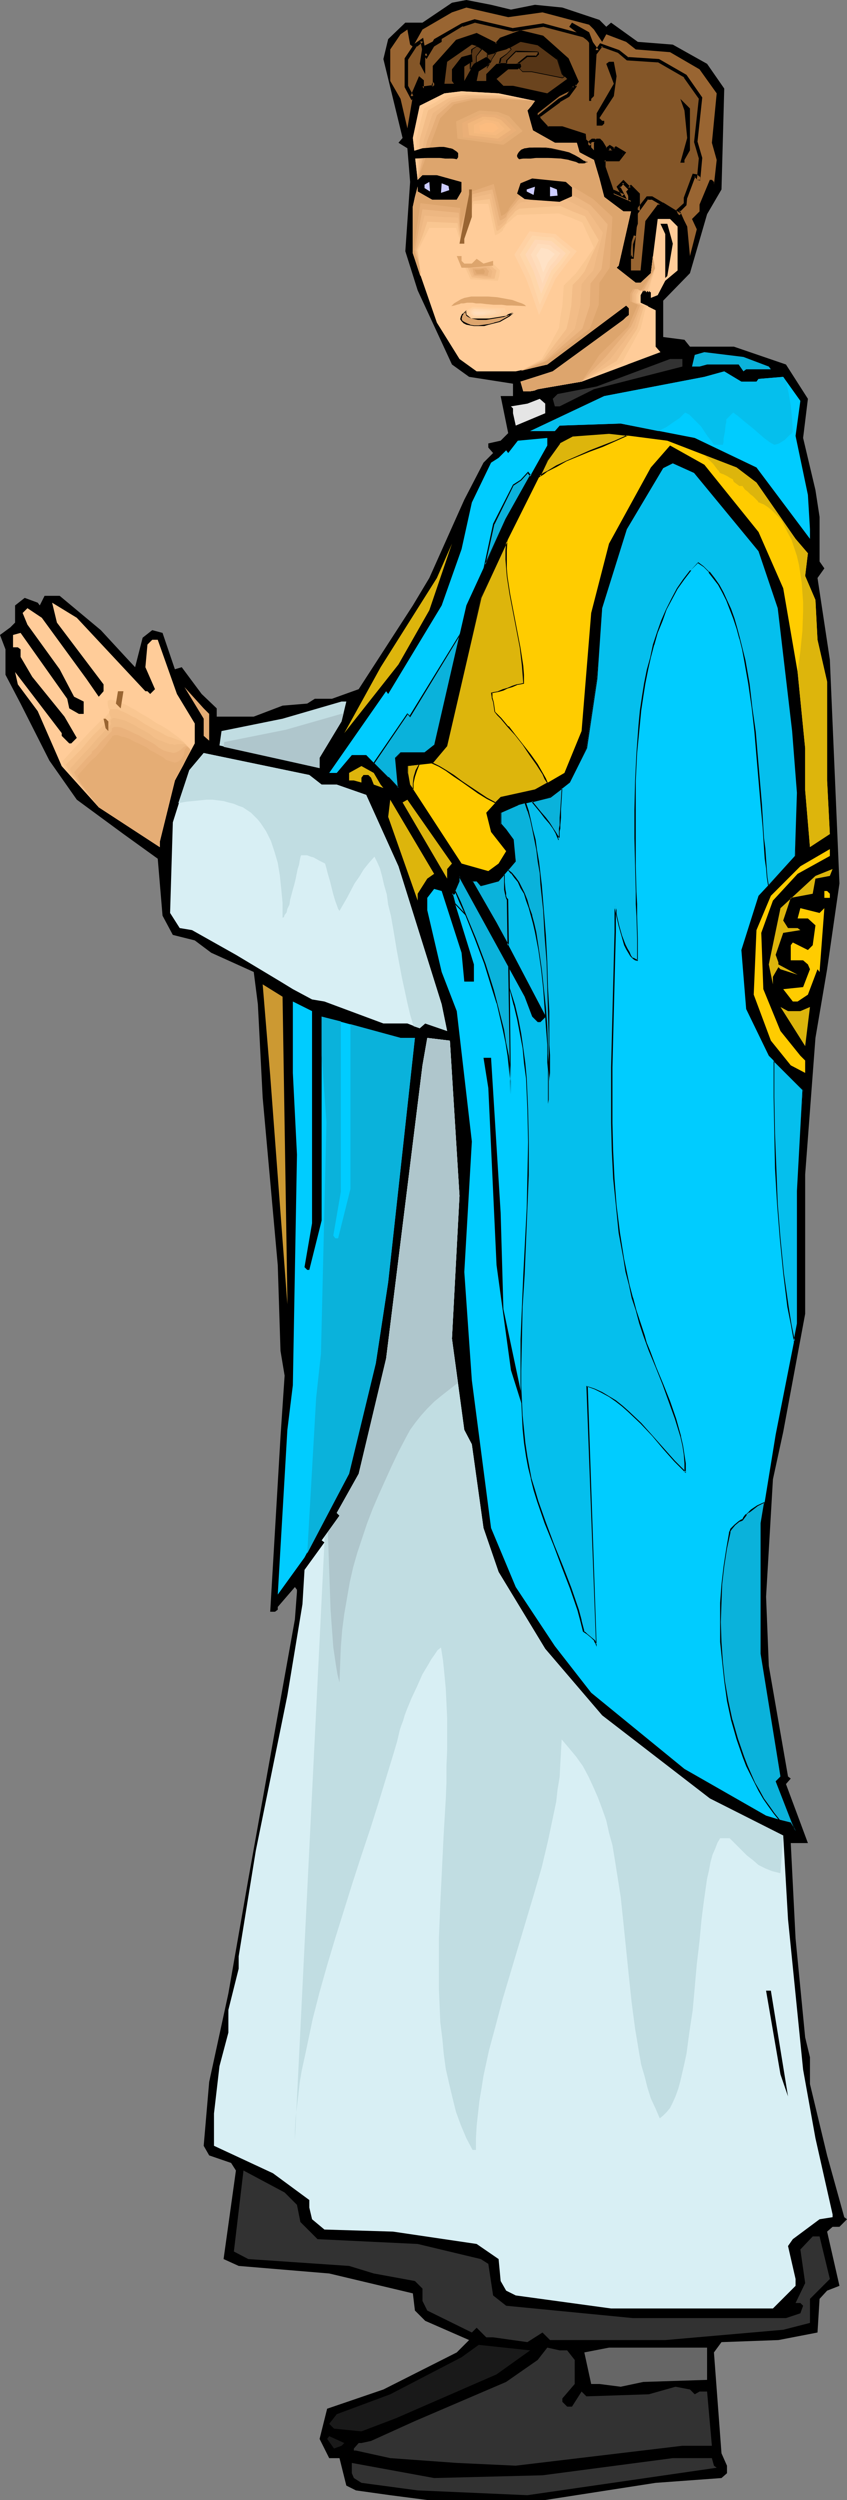 <?xml version="1.0" encoding="UTF-8" standalone="no"?>
<svg
   version="1.0"
   width="52.812mm"
   height="155.711mm"
   id="svg126"
   sodipodi:docname="Priest 31.wmf"
   xmlns:inkscape="http://www.inkscape.org/namespaces/inkscape"
   xmlns:sodipodi="http://sodipodi.sourceforge.net/DTD/sodipodi-0.dtd"
   xmlns="http://www.w3.org/2000/svg"
   xmlns:svg="http://www.w3.org/2000/svg">
  <rect width="100%" height="100%" fill="#808080" stroke="none"/>
  <sodipodi:namedview
     id="namedview126"
     pagecolor="#ffffff"
     bordercolor="#000000"
     borderopacity="0.25"
     inkscape:showpageshadow="2"
     inkscape:pageopacity="0.0"
     inkscape:pagecheckerboard="0"
     inkscape:deskcolor="#d1d1d1"
     inkscape:document-units="mm" />
  <defs
     id="defs1">
    <pattern
       id="WMFhbasepattern"
       patternUnits="userSpaceOnUse"
       width="6"
       height="6"
       x="0"
       y="0" />
  </defs>
  <path
     style="fill:#000000;fill-opacity:1;fill-rule:evenodd;stroke:none"
     d="m 120.409,2.262 5.657,-1.131 6.465,0.646 8.728,2.909 1.616,1.616 1.131,-0.97 6.303,4.525 8.243,0.646 8.081,4.525 4.041,5.817 -0.646,23.754 -3.394,5.817 -4.041,13.897 -6.303,6.464 v 8.564 l 5.01,0.646 1.293,1.616 h 10.344 l 12.283,4.201 5.172,8.08 -1.131,9.211 2.909,12.281 0.97,6.302 v 10.503 l 1.131,1.616 -1.616,2.262 2.909,19.229 2.263,52.679 -2.909,20.199 -2.748,16.159 -2.424,32.157 v 32.803 l -5.172,27.794 -2.424,11.15 -1.616,27.632 0.646,16.321 4.525,26.016 0.646,0.485 -1.131,1.293 5.172,13.897 h -4.041 l 1.131,22.461 2.263,23.269 1.131,4.686 v 6.302 l 4.041,16.805 4.041,14.543 0.646,0.485 -1.778,1.778 h -1.616 l -1.293,1.131 2.909,12.766 -2.909,1.131 -1.778,1.939 -0.485,7.918 -9.212,1.778 -13.415,0.485 -1.778,2.424 1.778,23.754 1.293,2.909 v 1.778 l -1.293,1.131 -15.516,1.131 -26.021,4.04 h -27.799 l -8.728,-1.131 -8.081,-1.131 -2.263,-1.131 -1.616,-6.464 h -2.424 l -2.263,-4.525 1.778,-7.11 13.253,-4.525 17.294,-8.726 2.909,-2.909 -10.344,-4.525 -2.424,-2.424 -0.485,-4.04 -19.718,-4.686 -21.334,-1.778 -3.556,-1.616 2.909,-20.845 -1.131,-1.778 -5.172,-1.778 -1.293,-2.262 1.293,-15.028 4.525,-20.845 4.687,-26.824 10.99,-61.243 0.485,-6.464 v -0.485 l -0.485,-0.646 -4.041,4.686 v 0.646 l -0.646,0.485 H 63.679 l 2.424,-41.206 0.97,-14.382 -0.97,-5.817 -0.646,-20.199 -3.556,-39.428 -1.131,-21.976 -0.97,-7.595 -10.021,-4.525 -3.879,-2.909 -5.172,-1.293 -2.424,-4.525 -1.131,-13.412 -8.081,-5.817 L 18.102,188.254 11.637,179.043 4.849,165.631 1.293,158.844 V 152.865 L 0,149.472 l 2.424,-1.778 1.131,-1.131 v -4.04 l 2.263,-1.778 3.071,1.131 0.485,0.646 1.131,-2.262 h 3.556 l 9.697,8.08 5.818,6.302 2.263,2.424 1.778,-6.948 2.263,-1.778 2.424,0.646 2.909,8.564 1.616,-0.485 4.687,6.302 3.556,3.393 v 1.939 h 8.728 l 6.788,-2.585 5.818,-0.485 1.778,-1.131 h 4.041 l 6.303,-2.262 12.768,-19.714 3.879,-6.464 8.243,-18.421 4.525,-8.726 2.263,-2.262 -1.131,-1.293 v -0.97 l 2.909,-0.646 1.778,-1.778 -1.778,-8.726 h 2.909 v -2.909 L 110.55,88.714 106.509,85.805 98.428,68.353 95.519,59.142 96.65,42.822 96.004,34.904 93.903,33.611 94.872,32.48 90.347,13.897 91.478,9.211 95.519,5.333 h 4.041 L 106.509,0.646 109.903,0 l 5.818,1.131 z"
     id="path1" />
  <path
     style="fill:#996532;fill-opacity:1;fill-rule:evenodd;stroke:none"
     d="m 127.844,2.909 10.99,2.909 1.131,1.131 1.939,2.909 0.97,-1.778 4.687,1.778 2.263,1.778 8.081,0.646 6.95,4.04 4.041,5.656 -1.131,11.635 1.131,4.04 -0.646,5.817 v -0.646 l -0.485,-0.485 h -0.485 l -2.424,5.817 v 1.616 l -1.778,1.778 1.131,2.424 -1.616,6.302 -0.646,-6.948 -1.131,-2.262 -4.525,-2.909 h -1.293 l -2.909,3.878 -1.131,11.635 h -2.263 v -6.302 l 1.616,-4.686 v -6.948 l -1.616,-1.778 -1.131,1.131 1.131,2.424 -4.041,-1.778 -2.263,-6.302 V 37.651 h 3.394 l 1.131,-1.778 -1.616,-0.97 -0.646,0.485 h -1.778 l -0.97,-1.778 -0.646,-0.646 h -0.646 l -0.646,0.646 v 1.778 l -2.263,-2.424 V 31.833 l -5.172,-1.616 h -3.556 l -2.263,-2.424 v -1.131 l 5.172,-4.04 2.263,-1.131 1.778,-2.424 -2.263,-5.171 -5.818,-5.171 -5.172,-1.131 -4.687,1.616 -0.97,1.293 -4.687,-2.424 -4.687,1.778 -5.334,5.817 v 4.525 l -2.748,0.646 v -1.778 l -0.646,-0.485 -1.616,4.04 -1.293,7.595 -1.616,-6.948 -2.424,-4.201 V 11.635 l 2.424,-3.555 1.616,-1.131 0.646,3.555 0.646,0.485 2.263,-4.04 6.95,-4.04 3.394,-1.131 9.859,2.262 z"
     id="path2" />
  <path
     style="fill:#845628;fill-opacity:1;fill-rule:evenodd;stroke:none"
     d="m 148.37,47.346 0.323,0.162 -0.323,-0.485 z m -20.364,-41.529 10.021,2.747 0.97,0.97 1.616,2.585 0.97,-1.454 4.202,1.454 2.101,1.616 7.273,0.485 6.303,3.717 3.556,5.171 -0.97,10.342 0.97,3.717 -0.485,5.171 V 41.852 l -0.485,-0.485 h -0.485 l -2.101,5.171 v 1.616 l -1.616,1.454 0.485,0.97 -4.041,-2.424 h -0.162 l -2.424,-1.616 h -1.131 l -2.263,3.07 v -3.878 l -1.616,-1.778 -0.323,0.323 -1.455,-1.454 -1.131,1.131 1.131,2.101 -2.586,-1.131 -1.939,-5.494 V 37.651 h 3.394 l 1.131,-1.778 -1.616,-0.97 -0.485,0.323 -1.131,-0.646 -0.485,0.485 h -0.485 l -0.808,-1.454 -0.646,-0.646 h -0.646 l -0.162,0.162 -0.323,-0.162 h -0.485 l -0.646,0.485 v 0.97 l -1.293,-1.454 V 31.833 l -5.172,-1.616 h -3.556 l -1.939,-2.101 v -0.808 l 4.687,-3.555 2.101,-1.293 1.616,-2.101 -0.162,-0.323 0.646,-0.97 -2.263,-5.171 -5.818,-5.171 -5.172,-1.131 -4.687,1.616 -0.97,1.293 -4.687,-2.424 -4.687,1.778 -5.334,5.817 v 4.525 l -0.162,-0.162 -0.162,0.323 -2.424,0.485 v -1.778 l -0.646,-0.485 -1.616,4.04 -0.162,0.162 -1.293,-2.424 v -6.625 l 2.101,-3.07 1.616,-1.131 0.485,3.07 0.485,0.646 2.101,-3.717 6.303,-3.717 2.909,-0.97 9.051,2.101 z m 21.496,49.608 -0.485,5.171 h -0.323 v -3.232 z"
     id="path3" />
  <path
     style="fill:#000000;fill-opacity:1;fill-rule:evenodd;stroke:none"
     d="m 148.046,47.669 1.455,0.97 -1.455,-3.555 v 2.585 l 0.808,-0.323 v -0.323 l -0.808,0.162 0.323,0.646 0.646,-0.646 -0.323,-0.162 0.162,0.323 z"
     id="path4" />
  <path
     style="fill:#000000;fill-opacity:1;fill-rule:evenodd;stroke:none"
     d="m 128.167,6.302 h -0.162 l 9.859,2.585 -0.162,-0.162 0.97,1.131 v 0 l 1.939,2.909 1.455,-1.939 -0.485,0.162 4.041,1.454 v 0 l 2.101,1.778 7.435,0.485 -0.323,-0.162 6.465,3.717 h -0.162 l 3.556,5.009 V 23.108 l -1.131,10.342 1.131,3.878 v -0.162 l -0.485,5.171 h 0.808 v -0.646 l -0.808,-0.646 -0.97,-0.162 -2.101,5.656 v 1.616 -0.323 l -1.778,1.616 0.646,1.454 0.485,-0.646 -4.202,-2.585 h -0.162 l 0.323,0.162 -2.748,-1.616 h -1.293 l -2.424,3.07 0.808,0.323 v -4.04 l -2.101,-2.101 -0.646,0.646 h 0.646 l -1.778,-1.778 -1.616,1.616 1.293,2.262 0.485,-0.485 -2.586,-1.131 0.162,0.323 -1.939,-5.656 v 0.162 -1.778 l -0.323,0.323 h 3.556 l 1.616,-2.101 -2.424,-1.454 -0.646,0.485 h 0.485 l -1.293,-0.808 -0.808,0.646 h 0.323 -0.485 l 0.323,0.162 -0.97,-1.616 -0.646,-0.646 h -0.808 l -0.485,0.162 h 0.485 l -0.485,-0.162 h -0.646 l -0.808,0.646 -0.162,1.131 0.808,-0.323 -1.293,-1.454 0.162,0.323 -0.162,-1.454 -5.495,-1.778 h -3.556 l 0.323,0.162 -1.939,-2.101 v 0.323 -0.808 l -0.162,0.323 4.849,-3.555 h -0.162 l 2.263,-1.293 1.778,-2.424 -0.323,-0.485 v 0.485 l 0.808,-1.131 -2.424,-5.494 -5.98,-5.333 -5.334,-1.293 -4.849,1.778 -1.131,1.293 h 0.485 l -4.849,-2.424 -4.849,1.616 -5.495,6.14 v 4.686 l 0.646,-0.162 -0.646,-0.808 -0.323,0.97 0.323,-0.162 -2.424,0.323 0.323,0.485 v -1.939 l -1.131,-0.97 -1.939,4.525 v 0 0.162 h 0.646 L 96.165,20.199 v 0.162 -6.625 0.323 l 2.101,-3.232 v 0.162 l 1.455,-1.131 -0.646,-0.162 0.646,3.232 0.808,0.97 2.424,-4.04 v 0 l 6.142,-3.717 v 0.162 l 2.909,-0.97 h -0.162 l 9.051,2.101 7.273,-1.131 -0.162,-0.808 -7.273,1.131 h 0.162 l -9.051,-2.101 -3.071,0.97 -6.465,3.717 -2.263,3.878 h 0.646 l -0.323,-0.646 v 0.162 l -0.646,-3.717 -2.101,1.454 -2.263,3.393 v 6.787 l 1.616,3.07 0.646,-0.808 1.616,-4.04 -0.485,0.162 0.485,0.485 -0.162,-0.323 0.162,2.262 2.909,-0.646 0.323,-0.485 h -0.646 l 0.97,1.293 v -5.817 l -0.162,0.323 5.334,-5.979 -0.162,0.162 4.687,-1.616 -0.323,-0.162 4.849,2.585 1.293,-1.454 -0.162,0.162 4.687,-1.778 h -0.323 l 5.172,1.131 h -0.162 l 5.818,5.171 v -0.162 l 2.263,5.171 v -0.323 l -0.808,1.131 0.323,0.646 V 20.199 l -1.616,2.101 0.162,-0.162 -2.101,1.131 v 0 l -4.849,3.878 v 1.131 l 2.101,2.262 h 3.717 -0.162 l 5.172,1.778 -0.162,-0.485 v 1.293 l 1.939,2.262 v -1.939 l -0.162,0.323 0.646,-0.485 -0.162,0.162 h 0.485 l -0.323,-0.162 0.646,0.323 0.485,-0.323 -0.323,0.162 h 0.646 l -0.323,-0.162 0.646,0.646 -0.162,-0.162 1.131,1.778 h 0.646 l 0.808,-0.646 h -0.485 l 1.293,0.808 0.646,-0.646 -0.485,0.162 1.778,1.131 -0.162,-0.646 -1.131,1.616 0.323,-0.162 -3.717,0.162 -0.162,2.101 2.101,5.817 3.717,1.616 -1.616,-3.07 v 0.485 l 0.97,-1.131 h -0.485 l 1.778,1.778 0.646,-0.646 h -0.646 l 1.778,1.778 -0.162,-0.323 v 5.009 l 2.909,-4.04 -0.323,0.323 h 1.131 l -0.323,-0.162 2.748,1.616 h 0.162 -0.323 l 5.172,3.232 -0.97,-2.262 v 0.485 l 1.616,-1.616 0.162,-1.778 v 0.162 l 1.939,-5.171 -0.323,0.162 h 0.485 -0.323 l 0.485,0.485 V 41.852 42.337 l 0.808,0.162 0.485,-5.333 -1.131,-3.878 v 0.162 l 1.131,-10.503 -3.717,-5.333 -6.465,-3.717 -7.435,-0.485 0.323,0.162 -2.263,-1.778 -4.525,-1.616 -1.131,1.616 h 0.808 L 139.319,9.372 138.187,8.241 128.005,5.494 Z"
     id="path5" />
  <path
     style="fill:#000000;fill-opacity:1;fill-rule:evenodd;stroke:none"
     d="m 149.824,55.587 -0.808,-0.323 -0.485,5.171 0.485,-0.323 h -0.323 l 0.485,0.485 v -3.232 0.162 l 0.646,-1.939 0.323,-3.07 -1.778,4.848 v 3.555 h 0.97 l 0.808,-8.403 z"
     id="path6" />
  <path
     style="fill:#000000;fill-opacity:1;fill-rule:evenodd;stroke:none"
     d="m 140.612,12.281 -0.646,10.342 -0.646,0.646 v 0.485 h -0.485 V 9.857 l -4.687,-3.555 0.646,-0.97 4.041,2.262 z"
     id="path7" />
  <path
     style="fill:#000000;fill-opacity:1;fill-rule:evenodd;stroke:none"
     d="m 101.176,11.635 -0.97,1.131 v 4.686 l -1.293,-2.424 0.646,-4.04 4.525,-2.262 v 1.131 z"
     id="path8" />
  <path
     style="fill:#6b441e;fill-opacity:1;fill-rule:evenodd;stroke:none"
     d="m 131.399,13.897 1.131,3.555 1.131,1.131 -4.687,3.393 -8.081,-1.778 h -2.263 l -1.616,-1.616 2.748,-2.262 h 2.263 l 0.646,-0.646 v -0.646 h -5.657 l -2.424,2.424 v 1.616 h -2.263 l 0.485,-2.262 1.778,-1.131 1.131,-1.131 -1.131,-1.131 -2.909,1.616 -2.263,4.04 v -3.393 l 1.778,-1.131 v -1.778 l -2.424,0.646 -2.263,2.909 v 2.747 l 0.485,0.646 h -2.263 l 0.646,-5.171 5.818,-4.04 1.616,0.485 2.263,1.778 4.202,-1.131 3.394,-1.778 4.041,0.646 z"
     id="path9" />
  <path
     style="fill:#000000;fill-opacity:1;fill-rule:evenodd;stroke:none"
     d="m 145.299,17.937 -0.646,4.686 -3.394,5.171 0.646,0.646 h 0.485 v 0.646 l -0.485,0.485 h -1.293 v -2.909 l 4.041,-6.948 -1.778,-4.686 0.646,-0.485 h 1.131 z"
     id="path10" />
  <path
     style="fill:#ffcc99;fill-opacity:1;fill-rule:evenodd;stroke:none"
     d="m 126.066,23.754 -1.778,2.262 1.293,4.686 5.172,2.909 h 5.172 l 0.646,2.262 3.394,1.778 2.424,8.726 4.525,3.393 h 1.778 l -2.909,12.766 -0.485,0.485 4.525,3.555 h 1.131 l 2.424,-2.262 1.616,-12.766 h 2.909 l 1.778,1.778 V 63.667 l -2.909,2.424 -1.778,3.393 -1.616,0.646 v -1.293 l -0.485,-0.485 h -1.293 l -0.646,1.131 v 1.778 l 3.556,1.778 v 8.564 l 1.131,1.293 -18.587,6.948 -10.344,1.778 -1.778,0.485 h -1.616 l -0.646,-2.262 7.596,-2.424 16.647,-12.119 1.293,-1.131 v -1.616 l -0.646,-0.646 -18.587,13.897 -7.435,1.616 h -9.213 l -4.041,-2.909 -5.334,-8.564 -5.657,-16.321 V 48.639 l 1.131,-4.686 v 1.131 l 3.394,1.939 h 5.818 l 1.131,-1.939 v -2.262 l -5.818,-1.616 h -3.394 l -1.131,1.131 -1.131,-9.857 1.616,-7.595 5.818,-2.909 4.041,-0.485 8.728,0.485 z"
     id="path11" />
  <path
     style="fill:#ffcc99;fill-opacity:1;fill-rule:evenodd;stroke:none"
     d="m 99.075,64.96 v -2.101 l -0.162,-1.939 v -0.808 -0.646 -0.646 l 2.748,-3.717 5.495,-0.323 1.293,2.747 3.232,-8.726 3.071,0.323 1.616,7.433 v 0 l 0.323,-0.162 0.646,-0.323 0.808,-0.808 0.323,-0.323 0.162,-0.323 0.323,-0.485 0.323,-0.485 0.97,-0.646 0.485,-0.323 0.323,-0.323 0.323,-0.162 h 0.162 9.536 l 5.495,1.454 2.263,6.464 -5.01,4.525 -2.909,2.747 -0.485,4.686 -0.646,5.171 -2.263,7.11 -4.687,2.909 6.142,-1.454 18.587,-13.897 0.646,0.646 v 1.616 l -1.293,1.131 -16.647,12.119 -7.596,2.424 0.646,2.262 v 0 h 1.616 l 1.778,-0.485 10.344,-1.778 10.829,-4.04 3.879,-8.241 0.97,-5.494 -1.778,-0.808 v -1.778 l 0.646,-1.131 h 1.293 l 0.323,0.485 1.131,-5.656 -0.485,-2.909 -0.485,4.04 -2.424,2.262 h -1.131 l -4.525,-3.555 0.485,-0.485 2.909,-12.766 h -1.778 l -4.525,-3.393 -2.424,-8.726 -3.394,-1.778 -0.646,-2.262 h -5.172 l -5.172,-2.909 -1.293,-4.686 1.778,-2.262 -8.566,-1.778 -8.728,-0.485 -4.041,0.485 -5.818,2.909 -1.616,7.595 1.131,9.857 1.131,-1.131 h 3.394 l 5.818,1.616 v 2.262 l -1.131,1.939 h -5.818 l -3.394,-1.939 v -1.131 l -1.131,4.686 v 10.988 z"
     id="path12" />
  <path
     style="fill:#f9c691;fill-opacity:1;fill-rule:evenodd;stroke:none"
     d="M 99.075,64.96 98.913,62.859 98.751,60.92 V 60.112 L 98.59,59.466 v -0.485 -0.162 l 2.586,-5.171 h 3.071 3.232 l 0.485,1.616 0.485,1.454 1.616,-4.201 1.616,-4.525 h 3.394 l 1.616,7.433 0.162,-0.162 h 0.162 l 0.646,-0.323 0.808,-0.646 0.162,-0.485 0.323,-0.323 0.162,-0.485 0.485,-0.485 0.97,-0.808 0.485,-0.485 0.485,-0.323 0.162,-0.162 0.162,-0.162 4.849,-0.162 5.01,-0.162 2.748,0.97 2.748,1.131 2.748,5.979 -2.101,3.07 -2.101,2.909 -2.909,2.909 -0.162,2.424 -0.162,2.262 -0.485,2.747 -0.323,2.585 -1.939,3.555 -2.101,3.717 -4.849,2.747 3.071,-0.808 3.071,-0.646 18.587,-13.897 0.323,0.323 0.323,0.323 v 1.616 l -0.646,0.485 -0.646,0.646 -8.404,6.14 -8.243,5.979 -3.879,1.293 -3.717,1.131 0.646,2.262 v 0 h 1.616 l 0.97,-0.162 0.808,-0.323 5.172,-0.97 5.172,-0.808 4.849,-2.262 4.687,-2.262 4.364,-7.918 0.646,-2.585 0.646,-2.747 -0.808,-0.323 -0.97,-0.485 v -1.778 l 0.323,-0.646 0.162,-0.485 h 1.293 l 0.323,0.162 0.323,0.323 0.646,-2.909 0.485,-1.293 0.323,-1.454 -0.485,-2.909 -0.162,2.101 -0.323,1.939 -1.131,1.293 -1.293,0.97 h -1.131 l -2.263,-1.616 -2.263,-1.939 0.162,-0.162 0.323,-0.323 2.909,-12.766 h -1.778 l -2.263,-1.616 -2.263,-1.778 -1.131,-4.363 -1.293,-4.363 -1.616,-0.808 -1.778,-0.97 -0.323,-1.131 -0.323,-1.131 h -5.172 l -2.586,-1.454 -2.586,-1.454 -0.646,-2.262 -0.646,-2.424 0.97,-1.131 0.808,-1.131 -8.566,-1.454 -8.081,-0.485 -4.202,0.646 -2.586,1.616 -2.748,1.454 -1.778,7.11 0.162,4.848 0.162,4.848 1.131,-1.131 h 3.394 l 5.818,1.616 v 2.262 l -0.485,0.97 -0.646,0.97 h -5.818 l -1.778,-0.97 -1.616,-0.97 v -1.131 l -0.646,2.424 -0.485,2.262 v 10.988 z"
     id="path13" />
  <path
     style="fill:#f2bc87;fill-opacity:1;fill-rule:evenodd;stroke:none"
     d="M 99.075,64.96 98.913,62.859 98.59,60.92 98.428,60.112 v -0.646 l -0.162,-0.485 v -0.162 l 1.293,-3.232 1.131,-3.393 3.556,0.162 3.556,0.162 0.323,1.778 0.323,1.616 3.071,-8.564 3.879,-0.485 0.808,3.717 0.808,3.717 h 0.162 0.162 l 0.646,-0.485 0.646,-0.646 0.323,-0.323 0.323,-0.323 0.162,-0.485 0.485,-0.646 0.97,-0.97 0.485,-0.646 0.485,-0.323 0.323,-0.162 0.162,-0.162 9.697,-0.646 2.909,1.293 2.909,1.131 1.616,2.909 1.616,2.747 -3.394,7.433 -1.293,1.616 -1.455,1.454 -0.323,4.848 -0.485,2.747 -0.646,2.747 -5.495,7.272 -5.172,2.585 3.071,-0.808 3.071,-0.646 18.587,-13.897 0.323,0.323 0.323,0.323 v 1.616 l -0.646,0.485 -0.646,0.646 -8.404,6.14 -8.243,5.979 -3.879,1.293 -3.717,1.131 0.646,2.262 v 0 h 1.616 l 0.97,-0.162 0.808,-0.323 5.172,-0.97 5.172,-0.808 8.243,-4.848 2.424,-3.878 2.424,-3.717 0.808,-2.747 0.808,-2.585 -0.808,-0.485 -0.97,-0.323 V 69.323 l 0.323,-0.485 0.323,-0.646 h 1.131 l 0.323,0.323 0.323,0.323 0.97,-2.909 0.97,-2.747 -0.485,-2.909 -0.162,2.101 -0.323,1.939 -1.131,1.293 -1.293,0.97 h -1.131 l -2.263,-1.616 -2.263,-1.939 0.162,-0.162 0.323,-0.323 2.909,-12.766 h -1.778 l -2.263,-1.616 -2.263,-1.778 -1.131,-4.363 -1.293,-4.363 -1.616,-0.808 -1.778,-0.97 -0.323,-1.131 -0.323,-1.131 h -5.172 l -2.586,-1.454 -2.586,-1.454 -0.646,-2.262 -0.646,-2.424 0.97,-1.131 0.808,-1.131 -4.202,-0.646 -4.364,-0.646 -7.596,-0.162 -2.101,0.323 -2.101,0.485 -4.849,2.909 -0.97,3.393 -0.97,3.393 -0.162,4.848 -0.323,4.686 1.131,-1.131 h 3.394 l 5.818,1.616 v 2.262 l -0.485,0.97 -0.646,0.97 h -5.818 l -1.778,-0.97 -1.616,-0.97 v -1.131 l -0.646,2.424 -0.485,2.262 v 10.988 z"
     id="path14" />
  <path
     style="fill:#edb782;fill-opacity:1;fill-rule:evenodd;stroke:none"
     d="M 99.075,64.96 98.913,62.859 98.59,60.92 98.428,60.112 98.267,59.466 98.105,58.981 v -0.162 l 1.939,-8.08 3.879,0.323 4.041,0.162 0.323,2.101 0.162,1.939 1.455,-4.363 1.455,-4.363 4.364,-0.97 0.808,3.878 0.808,3.717 h 0.162 0.162 l 0.646,-0.485 0.646,-0.646 0.323,-0.323 0.162,-0.323 0.162,-0.485 0.485,-0.646 1.131,-1.131 0.485,-0.646 0.485,-0.485 0.323,-0.162 0.162,-0.162 9.859,-1.131 5.98,3.07 3.556,5.171 -1.131,4.363 -1.131,4.525 -1.455,1.616 -1.293,1.616 -0.323,5.009 -0.646,2.747 -0.646,2.747 -3.556,3.717 -3.717,3.717 -2.586,1.131 -2.748,1.293 3.071,-0.808 3.071,-0.646 18.587,-13.897 0.323,0.323 0.323,0.323 v 1.616 l -0.646,0.485 -0.646,0.646 -8.404,6.14 -8.243,5.979 -3.879,1.293 -3.717,1.131 0.646,2.262 v 0 h 1.616 l 0.97,-0.162 0.808,-0.323 5.172,-0.97 5.172,-0.808 3.394,-2.585 3.394,-2.747 5.657,-7.433 0.808,-2.585 0.97,-2.585 -1.778,-0.808 V 69.323 l 0.646,-1.131 h 1.131 l 0.323,0.162 0.162,0.323 1.293,-2.747 1.293,-2.747 -0.485,-2.909 -0.162,2.101 -0.323,1.939 -1.131,1.293 -1.293,0.97 h -1.131 l -2.263,-1.616 -2.263,-1.939 0.162,-0.162 0.323,-0.323 2.909,-12.766 h -1.778 l -2.263,-1.616 -2.263,-1.778 -1.131,-4.363 -1.293,-4.363 -1.616,-0.808 -1.778,-0.97 -0.323,-1.131 -0.323,-1.131 h -5.172 l -2.586,-1.454 -2.586,-1.454 -0.646,-2.262 -0.646,-2.424 0.97,-1.131 0.808,-1.131 -4.202,-0.485 -2.101,-0.162 -2.101,-0.323 -3.556,-0.162 h -3.556 l -4.364,0.97 -2.101,1.616 -2.101,1.454 -2.101,6.302 -0.646,4.686 -0.808,4.686 1.131,-1.131 h 3.394 l 5.818,1.616 v 2.262 l -0.485,0.97 -0.646,0.97 h -5.818 l -1.778,-0.97 -1.616,-0.97 v -1.131 l -0.646,2.424 -0.485,2.262 v 10.988 z"
     id="path15" />
  <path
     style="fill:#e5ad77;fill-opacity:1;fill-rule:evenodd;stroke:none"
     d="M 99.075,64.96 98.913,62.859 98.428,60.92 98.105,60.112 97.943,59.466 v -0.485 l -0.162,-0.162 1.778,-9.534 8.566,0.808 0.323,4.363 1.455,-4.363 1.455,-4.363 2.424,-0.646 2.263,-0.485 1.778,7.433 v -0.162 h 0.162 l 0.646,-0.323 0.646,-0.485 0.162,-0.485 0.162,-0.323 0.323,-0.485 0.485,-0.646 1.131,-1.293 0.485,-0.646 0.646,-0.646 0.323,-0.323 h 0.162 l 9.859,-1.293 3.071,1.616 3.071,1.778 2.101,2.262 1.939,2.262 -1.455,10.503 -1.293,1.778 -1.293,1.616 -0.162,5.171 -1.778,5.494 -4.364,3.717 -4.364,3.878 -2.748,1.131 -2.909,1.131 3.071,-0.808 3.071,-0.646 18.587,-13.897 0.323,0.323 0.323,0.323 v 1.616 l -0.646,0.485 -0.646,0.646 -8.404,6.14 -8.243,5.979 -3.879,1.293 -3.717,1.131 0.646,2.262 v 0 h 1.616 l 0.97,-0.162 0.808,-0.323 5.172,-0.97 5.172,-0.808 5.657,-5.817 5.98,-7.11 1.131,-2.424 0.97,-2.585 -1.778,-0.808 v -1.939 l 0.646,-1.131 h 1.131 l 0.323,0.323 0.323,0.323 2.909,-5.494 -0.485,-2.909 -0.162,2.101 -0.323,1.939 -1.131,1.293 -1.293,0.97 h -1.131 l -2.263,-1.616 -2.263,-1.939 0.162,-0.162 0.323,-0.323 2.909,-12.766 h -1.778 l -2.263,-1.616 -2.263,-1.778 -1.131,-4.363 -1.293,-4.363 -1.616,-0.808 -1.778,-0.97 -0.323,-1.131 -0.323,-1.131 h -5.172 l -2.586,-1.454 -2.586,-1.454 -0.646,-2.262 -0.646,-2.424 0.97,-1.131 0.808,-1.131 -4.202,-0.323 -4.202,-0.323 h -6.465 l -2.263,0.485 -2.424,0.485 -3.556,3.07 -1.131,3.07 -1.131,2.909 -2.263,9.211 1.131,-1.131 h 3.394 l 5.818,1.616 v 2.262 l -0.485,0.97 -0.646,0.97 h -5.818 l -1.778,-0.97 -1.616,-0.97 v -1.131 l -0.646,2.424 -0.485,2.262 v 10.988 z"
     id="path16" />
  <path
     style="fill:#dda56d;fill-opacity:1;fill-rule:evenodd;stroke:none"
     d="M 99.075,64.96 V 63.99 L 98.59,61.889 98.267,60.92 97.943,60.112 97.782,59.466 97.62,58.981 h -0.162 v -0.162 l 1.616,-10.988 9.374,1.131 v 4.686 l 2.748,-8.564 5.172,-1.778 1.778,7.595 v 0 l 0.162,-0.162 0.646,-0.323 0.485,-0.485 0.323,-0.323 0.162,-0.485 0.323,-0.485 0.485,-0.646 1.131,-1.454 0.646,-0.808 0.485,-0.485 0.485,-0.485 v 0 -0.162 l 9.859,-1.616 6.465,3.878 4.525,4.201 -0.646,11.958 -2.424,3.555 -0.162,5.171 -2.101,5.656 -10.182,7.595 -5.98,2.262 6.142,-1.454 18.587,-13.897 0.646,0.646 v 1.616 l -1.293,1.131 -16.647,12.119 -7.596,2.424 0.646,2.262 v 0 h 1.616 l 1.778,-0.485 10.344,-1.778 4.202,-6.302 6.788,-6.625 2.263,-5.171 -1.778,-0.808 v -1.778 l 0.646,-1.131 h 1.131 l 0.646,0.485 3.394,-5.333 -0.485,-2.909 -0.485,4.04 -2.424,2.262 h -1.131 l -4.525,-3.555 0.485,-0.485 2.909,-12.766 h -1.778 l -4.525,-3.393 -2.424,-8.726 -3.394,-1.778 -0.646,-2.262 h -5.172 l -5.172,-2.909 -1.293,-4.686 1.778,-2.262 -8.404,-0.485 -5.98,0.162 -4.687,1.131 -3.232,3.232 -2.101,5.656 -3.232,8.888 1.131,-1.131 h 3.394 l 5.818,1.616 v 2.262 l -1.131,1.939 h -5.818 l -3.394,-1.939 v -1.131 l -1.131,4.686 v 10.988 z"
     id="path17" />
  <path
     style="fill:#000000;fill-opacity:1;fill-rule:evenodd;stroke:none"
     d="m 162.592,35.388 -1.293,2.262 v 0.646 h -0.97 l 1.616,-5.817 -0.646,-6.464 -0.97,-2.747 2.263,2.262 z"
     id="path18" />
  <path
     style="fill:#000000;fill-opacity:1;fill-rule:evenodd;stroke:none"
     d="m 134.793,44.114 v 2.101 l -2.909,1.293 -6.788,-0.485 -1.455,-0.162 -1.778,-1.293 0.808,-2.424 2.748,-1.131 7.92,0.808 z"
     id="path19" />
  <path
     style="fill:#996532;fill-opacity:1;fill-rule:evenodd;stroke:none"
     d="m 111.196,51.063 -1.778,5.171 v 1.131 h -1.131 l 2.263,-11.635 v -1.131 h 0.646 z"
     id="path20" />
  <path
     style="fill:#ffffff;fill-opacity:1;fill-rule:evenodd;stroke:none"
     d="M 124.934,44.599 H 128.49 Z"
     id="path21" />
  <path
     style="fill:#000000;fill-opacity:1;fill-rule:evenodd;stroke:none"
     d="m 158.552,57.365 -1.293,7.595 -0.485,0.485 V 55.103 l -1.131,-2.424 h 1.616 z"
     id="path22" />
  <path
     style="fill:#0ab2db;fill-opacity:1;fill-rule:evenodd;stroke:none"
     d="m 181.179,86.29 0.485,0.646 h -5.818 l -0.646,0.485 -1.131,-1.616 h -7.435 l -1.778,0.485 h -1.778 l 0.646,-2.747 2.263,-0.646 9.212,1.131 z"
     id="path23" />
  <path
     style="fill:#323232;fill-opacity:1;fill-rule:evenodd;stroke:none"
     d="m 160.815,86.29 -20.849,5.333 -8.081,4.04 h -1.131 l -0.485,-1.778 1.131,-1.131 9.212,-1.778 17.294,-6.464 h 2.909 z"
     id="path24" />
  <path
     style="fill:#00ccff;fill-opacity:1;fill-rule:evenodd;stroke:none"
     d="m 178.27,89.845 0.485,-0.646 5.818,-0.485 4.041,5.656 -1.131,8.241 2.909,13.897 0.485,8.08 v 2.262 l -12.607,-16.805 -14.546,-6.948 -17.455,-3.393 -14.384,0.485 -1.131,1.293 h -5.818 l 17.455,-8.241 23.597,-4.525 4.687,-1.293 4.041,2.424 z"
     id="path25" />
  <path
     style="fill:#e5e5e5;fill-opacity:1;fill-rule:evenodd;stroke:none"
     d="m 128.49,97.278 -6.95,2.909 -0.646,-2.909 v -1.131 l -0.485,-0.485 3.879,-0.646 2.909,-1.131 1.293,1.131 z"
     id="path26" />
  <path
     style="fill:#ffcc00;fill-opacity:1;fill-rule:evenodd;stroke:none"
     d="m 173.583,110.044 4.687,3.555 9.212,13.25 2.909,3.393 -0.646,5.333 2.424,5.656 0.485,9.372 2.263,9.857 v 23.269 l 0.646,12.604 -4.687,3.07 -1.131,-13.412 v -9.857 l -1.778,-17.937 -3.394,-19.714 -5.818,-13.25 -12.768,-15.836 -8.081,-4.525 -4.525,5.171 -9.859,17.937 -4.202,16.321 -2.263,27.794 -4.041,9.857 -6.95,4.04 -8.081,1.616 -3.394,3.717 1.131,4.525 3.556,4.525 -1.778,2.909 -2.424,1.778 -6.303,-1.778 -12.122,-18.583 -0.646,-2.747 v -1.616 l 5.818,-0.646 3.556,-4.201 7.92,-34.742 6.465,-13.897 9.212,-18.421 2.909,-4.04 2.909,-1.778 8.728,-0.646 13.738,1.778 z"
     id="path27" />
  <path
     style="fill:#00ccff;fill-opacity:1;fill-rule:evenodd;stroke:none"
     d="m 119.278,122.163 -9.374,20.36 -7.596,32.965 -2.101,1.778 h -5.818 l -1.131,1.131 0.646,7.11 -7.596,-7.756 h -3.394 l -3.556,4.201 h -1.778 l 13.415,-19.229 0.485,0.646 12.607,-20.845 4.687,-13.25 2.424,-10.988 4.525,-9.372 1.778,-1.131 1.778,-1.778 0.485,0.646 2.263,-2.909 6.95,-0.646 v 1.778 z"
     id="path28" />
  <path
     style="fill:#00ccff;fill-opacity:1;fill-rule:evenodd;stroke:none"
     d="m 178.755,129.758 4.687,13.412 3.394,28.925 1.131,14.543 -0.485,14.866 -8.728,9.372 -4.041,12.766 1.131,13.897 5.334,10.988 8.081,8.08 -1.293,23.754 v 31.187 l -5.172,26.178 -3.394,20.845 V 389.273 l 4.525,28.925 -1.131,1.131 4.687,11.635 -1.131,-1.778 -5.818,-1.778 -19.233,-10.988 -21.981,-17.937 -8.566,-10.988 -9.212,-13.897 -5.818,-13.897 -4.525,-34.742 -1.778,-25.531 1.778,-30.702 -3.556,-30.702 -3.556,-9.211 -3.394,-14.543 v -2.909 l 1.616,-2.101 1.778,0.485 4.687,14.543 0.646,6.787 h 2.263 v -4.04 l -5.172,-16.644 h 0.485 l 1.293,-2.909 v -1.293 l 15.516,28.44 1.778,4.686 1.131,1.131 h 0.485 l 1.293,-1.131 -11.475,-22.138 -5.818,-9.695 h 1.131 l 0.97,0.97 4.202,-0.97 4.041,-4.686 -0.646,-5.171 -1.616,-2.424 -1.293,-1.131 v -2.747 l 4.041,-1.939 7.596,-1.778 4.525,-3.393 4.041,-8.08 2.424,-16.321 1.293,-16.644 5.657,-18.583 8.728,-14.543 2.263,-1.131 5.172,2.262 z"
     id="path29" />
  <path
     style="fill:#ddb50c;fill-opacity:1;fill-rule:evenodd;stroke:none"
     d="m 93.903,156.42 -12.768,16.159 8.566,-15.513 13.253,-21.007 3.556,-8.08 -5.334,15.674 z"
     id="path30" />
  <path
     style="fill:#ffcc99;fill-opacity:1;fill-rule:evenodd;stroke:none"
     d="m 34.264,162.722 h 0.485 l 0.646,0.646 1.131,-1.131 -2.263,-5.171 0.485,-5.333 1.131,-1.131 h 1.293 l 4.525,12.766 4.202,6.948 v 4.686 l -4.687,8.726 -3.556,14.382 v 1.293 L 23.274,190.031 14.546,180.336 8.889,167.408 4.202,161.106 3.556,158.198 14.546,172.579 v 0.646 l 1.778,1.778 h 0.485 l 1.293,-1.293 -2.909,-5.009 -7.596,-9.372 -2.748,-4.686 v -1.778 L 4.202,152.38 H 3.071 v -2.909 l 1.778,-0.485 10.99,15.513 0.485,2.262 2.263,1.293 h 1.131 v -2.909 l -2.263,-1.131 -3.394,-6.464 -7.596,-10.503 -1.131,-2.747 1.131,-1.131 3.394,2.262 10.505,14.382 2.909,4.201 1.131,-1.293 v -1.616 l -10.99,-14.543 -1.131,-4.686 5.818,3.555 z"
     id="path31" />
  <path
     style="fill:#ffcc99;fill-opacity:1;fill-rule:evenodd;stroke:none"
     d="m 13.738,178.397 3.232,-3.555 1.131,-1.131 2.101,-2.424 5.818,-5.333 v -0.162 l -0.162,-0.162 -0.323,-0.323 -0.162,-0.485 -0.485,-0.97 -0.162,-0.485 v -0.323 l 0.323,-0.323 0.162,-0.162 h 0.646 0.323 0.485 l 0.323,0.162 0.646,0.323 0.646,0.323 0.646,0.323 0.808,0.485 0.97,0.485 0.97,0.485 1.131,0.808 2.101,1.454 2.101,1.293 1.778,1.293 1.616,1.454 1.293,1.293 1.293,1.293 0.97,1.293 0.97,1.293 -3.717,7.11 -3.556,14.382 v 1.293 l -14.384,-9.372 -8.728,-9.695 z"
     id="path32" />
  <path
     style="fill:#f9c691;fill-opacity:1;fill-rule:evenodd;stroke:none"
     d="m 14.708,179.205 3.232,-3.555 0.97,-0.97 v 0 l 2.263,-2.424 2.424,-2.424 1.293,-1.131 1.131,-1.293 v 0 l -0.162,-0.162 -0.323,-0.646 -0.162,-0.808 v -0.485 -0.323 l 0.323,-0.162 0.323,-0.162 0.646,0.162 0.97,0.162 0.485,0.162 0.485,0.323 0.808,0.323 0.646,0.323 0.808,0.485 0.97,0.485 0.97,0.646 1.131,0.646 1.131,0.646 0.97,0.646 0.97,0.646 0.97,0.485 0.808,0.485 0.808,0.485 1.293,0.97 1.131,0.808 1.131,0.97 0.97,0.97 0.808,1.131 -1.778,3.555 -1.939,3.555 -3.556,14.382 v 1.293 l -14.384,-9.372 -7.758,-8.888 z"
     id="path33" />
  <path
     style="fill:#f4bf89;fill-opacity:1;fill-rule:evenodd;stroke:none"
     d="m 15.516,180.013 3.394,-3.393 0.97,-1.131 v 0 l 0.97,-1.131 1.131,-1.293 4.202,-4.04 -0.162,-0.162 v -0.162 l -0.162,-0.485 -0.162,-0.646 0.162,-0.323 0.162,-0.323 h 0.323 0.485 0.808 l 0.97,0.485 0.485,0.162 0.646,0.323 0.646,0.323 0.808,0.485 0.808,0.323 0.97,0.646 0.97,0.646 1.131,0.646 1.131,0.646 0.97,0.485 0.97,0.485 0.808,0.485 0.646,0.323 0.646,0.162 1.293,0.485 0.97,0.323 0.808,0.485 0.808,0.808 0.485,0.485 0.323,0.485 -1.778,3.555 -1.939,3.555 -3.556,14.382 v 1.293 l -14.384,-9.372 -3.394,-4.04 -3.394,-4.04 -0.485,-0.97 z"
     id="path34" />
  <path
     style="fill:#efba84;fill-opacity:1;fill-rule:evenodd;stroke:none"
     d="m 16.486,180.982 1.616,-1.778 1.616,-1.778 0.97,-0.97 v 0 l 2.263,-2.585 3.232,-3.393 v 0 -0.162 l -0.162,-0.485 0.162,-0.323 0.162,-0.323 0.323,-0.162 h 0.485 l 0.485,0.162 0.808,0.162 1.131,0.323 1.293,0.646 0.646,0.323 0.808,0.485 0.808,0.485 0.97,0.485 1.131,0.646 0.97,0.808 1.131,0.646 0.97,0.323 0.808,0.323 0.808,0.323 h 0.646 l 0.485,0.162 0.97,-0.162 H 42.507 42.83 43.476 l 0.323,0.162 0.323,0.323 0.485,0.485 0.323,0.485 -1.778,3.555 -1.939,3.555 -3.556,14.382 v 1.293 l -14.384,-9.372 -5.98,-7.272 z"
     id="path35" />
  <path
     style="fill:#eab27c;fill-opacity:1;fill-rule:evenodd;stroke:none"
     d="m 17.455,181.79 3.232,-3.555 0.485,-0.485 0.485,-0.485 v -0.162 h -0.162 l 1.293,-1.131 0.97,-1.293 1.293,-1.293 1.293,-1.293 v -0.485 -0.162 l 0.323,-0.162 0.162,-0.162 h 0.485 0.485 l 0.808,0.162 0.808,0.323 1.131,0.485 1.293,0.646 0.808,0.323 0.808,0.485 1.778,0.97 1.131,0.646 0.97,0.808 1.131,0.646 0.97,0.323 0.808,0.162 0.646,0.162 0.646,-0.162 0.323,-0.162 0.808,-0.485 0.485,-0.485 0.485,-0.323 h 0.323 l 0.323,0.162 0.323,0.323 0.323,0.485 -1.778,3.555 -1.939,3.555 -3.556,14.382 v 1.293 l -14.384,-9.372 -5.01,-6.464 z"
     id="path36" />
  <path
     style="fill:#e5ad75;fill-opacity:1;fill-rule:evenodd;stroke:none"
     d="m 18.263,182.598 3.232,-3.555 1.131,-0.97 v 0 l 2.101,-2.424 1.616,-2.101 v 0 l 0.162,-0.323 h 0.162 l 0.323,-0.162 h 0.485 0.323 l 0.808,0.323 0.808,0.162 0.97,0.323 1.131,0.646 1.455,0.646 1.616,0.808 0.808,0.646 0.97,0.485 1.131,0.646 1.131,0.646 0.485,0.485 0.485,0.162 0.97,0.323 0.646,0.162 0.646,-0.162 0.485,-0.323 0.323,-0.323 0.646,-0.97 0.162,-0.97 0.162,-0.485 0.323,-0.323 0.162,-0.162 0.162,0.162 0.323,0.162 0.323,0.485 -3.717,7.11 -3.556,14.382 v 1.293 l -14.384,-9.372 -4.202,-5.656 z"
     id="path37" />
  <path
     style="fill:#e5ad75;fill-opacity:1;fill-rule:evenodd;stroke:none"
     d="m 49.295,168.055 v 6.302 l -1.293,-1.131 v -4.04 l -4.525,-7.433 4.525,5.009 z"
     id="path38" />
  <path
     style="fill:#996532;fill-opacity:1;fill-rule:evenodd;stroke:none"
     d="m 28.446,166.762 -1.131,-1.131 0.485,-2.909 h 1.293 z"
     id="path39" />
  <path
     style="fill:#c1dde2;fill-opacity:1;fill-rule:evenodd;stroke:none"
     d="m 80.488,169.832 -5.172,8.564 v 2.424 l -23.597,-5.333 0.485,-3.393 14.384,-2.909 13.9,-4.04 h 1.131 z"
     id="path40" />
  <path
     style="fill:#996532;fill-opacity:1;fill-rule:evenodd;stroke:none"
     d="m 25.536,169.832 v 2.262 l -0.646,-0.646 -0.485,-2.262 h 0.485 z"
     id="path41" />
  <path
     style="fill:#d8eff4;fill-opacity:1;fill-rule:evenodd;stroke:none"
     d="m 75.801,184.699 h 3.556 l 6.95,2.424 7.596,16.805 10.182,32.48 1.293,6.302 -5.172,-1.778 -1.293,1.131 -2.909,-1.131 h -5.657 l -13.9,-5.171 -2.909,-0.485 -4.525,-2.424 -2.909,-1.778 -10.505,-6.302 -10.344,-5.817 -2.909,-0.485 -2.263,-3.555 0.646,-21.33 3.879,-12.281 3.394,-4.04 24.89,5.171 z"
     id="path42" />
  <path
     style="fill:#ddb50c;fill-opacity:1;fill-rule:evenodd;stroke:none"
     d="m 89.701,184.699 0.646,0.808 -2.263,-0.808 -0.646,-1.616 -0.646,-0.646 h -1.131 l -0.485,0.646 v 1.131 l -1.778,-0.485 h -1.131 v -1.778 l 2.909,-1.616 2.909,1.616 z"
     id="path43" />
  <path
     style="fill:#ddb50c;fill-opacity:1;fill-rule:evenodd;stroke:none"
     d="m 100.691,206.837 -2.263,3.555 v 1.616 l -6.95,-19.714 0.485,-4.04 10.344,17.452 z"
     id="path44" />
  <path
     style="fill:#ddb50c;fill-opacity:1;fill-rule:evenodd;stroke:none"
     d="m 105.378,204.574 v 2.262 l -10.505,-17.937 1.131,-0.646 10.505,15.028 z"
     id="path45" />
  <path
     style="fill:#ffcc00;fill-opacity:1;fill-rule:evenodd;stroke:none"
     d="m 187.967,205.705 -5.818,6.302 -2.748,7.595 0.485,13.25 4.041,9.857 4.687,5.817 1.131,1.131 v 2.909 l -3.394,-1.778 -4.687,-5.817 -4.041,-10.827 0.646,-15.19 3.394,-8.08 6.95,-6.948 6.95,-4.04 v 1.616 z"
     id="path46" />
  <path
     style="fill:#ddb50c;fill-opacity:1;fill-rule:evenodd;stroke:none"
     d="m 192.169,206.837 -0.646,3.555 -5.172,0.97 -1.778,5.333 1.131,1.778 h 2.263 l 0.646,0.485 -4.041,0.646 -1.778,5.171 0.646,1.778 v 0.485 l 4.525,2.424 -4.041,-1.293 -0.485,-0.485 -1.293,2.262 v 1.778 l -0.97,-4.686 2.748,-13.25 8.243,-7.595 4.041,-1.616 -0.646,1.616 z"
     id="path47" />
  <path
     style="fill:#ffcc00;fill-opacity:1;fill-rule:evenodd;stroke:none"
     d="m 195.563,210.392 v 0.97 h -1.293 v -1.616 h 0.646 z"
     id="path48" />
  <path
     style="fill:#ffcc00;fill-opacity:1;fill-rule:evenodd;stroke:none"
     d="m 194.27,213.785 -1.131,15.028 -0.485,-0.646 -2.263,5.979 -2.424,1.616 h -1.131 l -2.263,-2.909 4.687,-0.485 1.616,-4.201 -0.485,-1.131 -1.131,-0.97 h -2.909 v -3.555 l 0.485,-0.646 3.556,1.778 1.131,-1.131 0.646,-4.686 -1.778,-1.616 h -2.424 l 0.646,-2.424 4.525,1.131 z"
     id="path49" />
  <path
     style="fill:#cc9932;fill-opacity:1;fill-rule:evenodd;stroke:none"
     d="m 67.72,305.246 v 1.778 l -4.041,-53.81 -1.778,-21.492 4.687,2.909 z"
     id="path50" />
  <path
     style="fill:#00ccff;fill-opacity:1;fill-rule:evenodd;stroke:none"
     d="m 73.538,287.955 -1.778,10.342 0.646,0.646 h 0.485 l 2.909,-11.635 v -47.993 l 18.587,5.009 h 3.394 l -6.303,57.526 -2.909,19.068 -6.303,26.016 -10.505,19.714 -6.303,8.726 2.263,-38.782 1.293,-10.503 0.97,-54.295 -0.97,-19.229 v -16.805 l 4.525,2.262 z"
     id="path51" />
  <path
     style="fill:#ddb50c;fill-opacity:1;fill-rule:evenodd;stroke:none"
     d="m 188.614,238.024 2.263,-0.97 -1.131,9.211 -5.818,-9.211 1.778,0.97 z"
     id="path52" />
  <path
     style="fill:#d8eff4;fill-opacity:1;fill-rule:evenodd;stroke:none"
     d="m 108.287,281.492 -1.778,33.611 2.909,21.492 1.778,3.393 2.748,19.714 3.556,10.342 10.99,18.098 13.415,15.674 25.375,19.553 17.294,8.726 1.131,19.714 3.556,35.388 2.909,16.159 4.041,17.937 v 0.646 l -3.071,0.485 -6.303,4.686 -1.131,1.616 1.778,7.756 v 1.616 l -5.334,5.333 h -38.143 l -22.466,-3.07 -2.263,-1.131 -1.293,-2.262 -0.485,-5.171 -5.172,-3.555 -19.718,-2.909 -16.162,-0.485 -2.909,-2.424 -0.646,-2.747 v -1.778 l -8.566,-6.302 -13.9,-6.464 v -7.595 l 1.293,-11.15 2.101,-7.918 v -5.333 l 2.424,-9.695 v -2.909 l 4.041,-24.885 7.435,-36.52 3.556,-21.492 0.485,-8.08 4.687,-6.464 -0.646,-0.485 4.202,-5.817 -0.646,-0.646 5.172,-9.211 6.465,-27.147 8.566,-68.999 1.131,-6.464 5.334,0.646 z"
     id="path53" />
  <path
     style="fill:#000000;fill-opacity:1;fill-rule:evenodd;stroke:none"
     d="m 117.985,285.532 0.646,22.623 4.041,19.068 1.616,5.333 v 2.262 l -3.879,-12.281 -3.394,-24.723 -1.939,-41.691 -1.131,-7.11 h 1.778 z"
     id="path54" />
  <path
     style="fill:#000000;fill-opacity:1;fill-rule:evenodd;stroke:none"
     d="m 72.407,299.428 -0.646,3.07 z"
     id="path55" />
  <path
     style="fill:#000000;fill-opacity:1;fill-rule:evenodd;stroke:none"
     d="m 185.704,493.499 -1.778,-5.171 -3.394,-19.714 h 1.131 z"
     id="path56" />
  <path
     style="fill:#323232;fill-opacity:1;fill-rule:evenodd;stroke:none"
     d="m 69.983,519.031 0.808,4.04 4.041,4.04 23.597,1.131 14.869,3.555 1.778,1.131 1.131,7.433 3.071,2.424 29.9,2.909 h 36.042 l 3.394,-1.131 0.646,-1.778 -0.646,-0.646 h -1.131 l 2.263,-4.686 -1.131,-7.918 2.909,-3.07 h 1.616 l 2.424,10.019 -4.687,4.686 v 5.656 l -6.303,1.616 -27.799,2.424 h -27.153 l -1.778,-1.778 -3.556,2.262 -8.081,-1.131 h -1.616 l -2.263,-2.262 -1.131,1.131 -10.505,-5.171 -1.131,-2.262 v -2.909 l -1.778,-1.778 -9.697,-1.778 -5.818,-1.778 -23.759,-1.616 -3.394,-1.778 2.263,-19.068 9.697,5.171 z"
     id="path57" />
  <path
     style="fill:#191919;fill-opacity:1;fill-rule:evenodd;stroke:none"
     d="m 117.015,558.944 -23.759,10.342 -8.081,3.07 -6.465,-0.646 -1.131,-1.131 1.778,-2.262 12.607,-4.686 16.809,-8.726 4.041,-2.909 12.122,1.293 z"
     id="path58" />
  <path
     style="fill:#323232;fill-opacity:1;fill-rule:evenodd;stroke:none"
     d="m 133.662,553.288 1.778,2.262 v 5.656 l -2.909,3.393 v 0.808 l 1.131,1.131 h 1.131 l 2.263,-3.555 1.131,1.131 14.708,-0.485 6.303,-1.778 3.394,0.646 1.131,1.131 1.131,-0.646 h 1.778 l 1.131,12.766 h -6.95 l -39.274,4.686 -13.9,-0.646 -15.677,-1.131 -8.081,-1.778 h -0.485 v -0.485 l 1.131,-1.293 h 0.646 l 2.263,-0.485 10.344,-4.686 21.496,-9.211 7.435,-5.171 2.263,-2.909 2.909,0.646 z"
     id="path59" />
  <path
     style="fill:#666666;fill-opacity:1;fill-rule:evenodd;stroke:none"
     d="m 166.633,560.236 -15.031,0.485 -5.334,1.131 -5.01,-0.646 h -1.939 l -1.616,-7.433 5.818,-1.131 h 23.112 z"
     id="path60" />
  <path
     style="fill:#191919;fill-opacity:1;fill-rule:evenodd;stroke:none"
     d="m 80.488,575.749 -1.778,0.646 -1.616,-2.262 0.485,-0.646 3.556,1.616 z"
     id="path61" />
  <path
     style="fill:#323232;fill-opacity:1;fill-rule:evenodd;stroke:none"
     d="m 168.249,580.435 0.646,0.485 -32.325,4.686 -12.283,1.778 -25.86,-1.131 -13.253,-1.778 -1.778,-1.131 -0.485,-1.131 v -2.424 l 19.395,3.555 25.536,-0.646 30.708,-4.04 h 9.212 z"
     id="path62" />
  <path
     style="fill:#ccccff;fill-opacity:1;fill-rule:evenodd;stroke:none"
     d="m 126.066,43.953 -1.939,0.646 v 0.485 l 1.616,0.808 z"
     id="path63" />
  <path
     style="fill:#ccccff;fill-opacity:1;fill-rule:evenodd;stroke:none"
     d="m 129.621,43.953 1.616,0.646 0.162,1.454 -1.778,0.162 z"
     id="path64" />
  <path
     style="fill:#ccccff;fill-opacity:1;fill-rule:evenodd;stroke:none"
     d="m 104.085,43.145 1.616,0.646 0.162,0.97 -1.939,0.646 z"
     id="path65" />
  <path
     style="fill:#ccccff;fill-opacity:1;fill-rule:evenodd;stroke:none"
     d="m 101.176,42.822 -1.131,0.646 v 0.808 l 1.293,0.808 z"
     id="path66" />
  <path
     style="fill:#000000;fill-opacity:1;fill-rule:evenodd;stroke:none"
     d="m 122.348,37.328 -0.162,-0.323 -0.162,-0.162 V 36.52 36.196 l 0.323,-0.485 0.646,-0.323 0.808,-0.323 0.97,-0.162 1.131,-0.162 h 1.293 l 1.455,0.162 1.293,0.162 1.455,0.323 1.455,0.323 1.293,0.323 1.293,0.485 1.131,0.646 0.97,0.808 0.646,0.162 -0.485,0.162 -0.485,0.162 -0.646,-0.162 -0.808,-0.323 -1.616,-0.323 -0.97,-0.323 -0.97,-0.162 h -3.071 -2.748 -1.293 -1.131 l -0.808,0.162 z"
     id="path67" />
  <path
     style="fill:#000000;fill-opacity:1;fill-rule:evenodd;stroke:none"
     d="m 122.348,37.328 h 0.162 l -0.162,-0.323 -0.162,-0.323 v 0.162 -0.323 -0.323 0 l 0.323,-0.485 v 0.162 l 0.485,-0.485 0.808,-0.162 v 0 l 0.97,-0.323 h 1.131 1.293 1.455 l 1.293,0.162 1.455,0.323 1.455,0.323 h -0.162 l 1.455,0.485 1.131,0.485 1.293,0.646 0.97,0.646 0.646,0.323 v -0.323 l -0.485,0.162 v 0 l -0.485,0.162 -0.646,-0.162 v 0 l -0.808,-0.162 -1.616,-0.485 v 0 l -0.97,-0.323 h -0.97 l -3.071,-0.162 h -2.748 -1.293 l -1.131,0.162 h -0.808 l -0.808,0.162 v 0.162 l 0.808,-0.162 h 0.808 1.131 l 1.293,-0.162 h 2.748 l 3.071,0.162 0.97,0.162 0.97,0.162 h -0.162 l 1.778,0.485 0.646,0.323 h 0.162 0.646 0.485 l 0.808,-0.323 -0.97,-0.323 -0.97,-0.646 -1.131,-0.646 -1.293,-0.646 -1.293,-0.323 v 0 l -1.455,-0.323 -1.455,-0.323 -1.293,-0.162 h -1.455 -1.293 -1.131 l -0.97,0.162 h -0.162 l -0.808,0.323 -0.485,0.485 -0.323,0.485 -0.162,0.323 v 0.323 l 0.162,0.323 0.323,0.323 z"
     id="path68" />
  <path
     style="fill:#000000;fill-opacity:1;fill-rule:evenodd;stroke:none"
     d="m 107.641,37.328 0.162,-0.485 0.162,-0.485 -0.162,-0.323 -0.162,-0.323 -0.485,-0.323 -0.485,-0.323 -0.646,-0.162 h -0.646 l -0.808,-0.162 h -0.97 -1.939 l -2.101,0.323 -2.101,0.485 0.323,1.616 h 2.909 2.909 1.293 1.131 l 0.808,0.162 z"
     id="path69" />
  <path
     style="fill:#000000;fill-opacity:1;fill-rule:evenodd;stroke:none"
     d="m 107.641,37.489 0.323,-0.485 v -0.646 -0.323 l -0.323,-0.323 -0.485,-0.323 -0.485,-0.323 -0.485,-0.162 h -0.162 l -0.646,-0.162 -0.808,-0.162 h -0.97 l -1.939,0.162 -2.101,0.162 -2.101,0.646 0.323,1.778 2.909,-0.162 h 2.909 l 1.293,0.162 h 1.131 0.808 l 0.808,0.162 v -0.162 l -0.808,-0.162 h -0.808 l -1.131,-0.162 h -1.293 -2.909 l -2.909,0.162 h 0.162 l -0.323,-1.616 -0.162,0.162 2.101,-0.485 2.101,-0.323 h 1.939 0.97 0.808 l 0.646,0.162 v 0 l 0.646,0.162 0.485,0.323 0.323,0.323 v -0.162 l 0.162,0.485 0.162,0.323 v -0.162 0.485 0 l -0.323,0.485 h 0.162 z"
     id="path70" />
  <path
     style="fill:#dda56d;fill-opacity:1;fill-rule:evenodd;stroke:none"
     d="m 106.348,72.07 0.646,-0.646 0.808,-0.485 0.808,-0.485 0.808,-0.323 0.808,-0.162 0.808,-0.162 h 1.939 2.101 l 2.101,0.162 1.778,0.323 1.778,0.323 1.293,0.485 0.485,0.162 0.485,0.162 0.323,0.162 0.323,0.162 0.162,0.162 0.162,0.162 -3.394,-0.162 h -1.131 l -1.131,-0.162 h -1.131 -0.808 l -1.778,-0.162 -1.293,-0.162 h -1.131 L 111.358,71.262 h -1.293 l -0.808,0.162 h -0.646 l -0.323,0.162 -0.646,0.162 -0.485,0.162 z"
     id="path71" />
  <path
     style="fill:#dda56d;fill-opacity:1;fill-rule:evenodd;stroke:none"
     d="m 109.903,73.201 v 0.646 l 0.162,0.485 0.485,0.323 0.485,0.323 0.808,0.162 h 0.808 1.939 l 1.939,-0.323 1.939,-0.323 0.97,-0.162 0.646,-0.323 0.485,-0.162 0.323,-0.323 -0.97,0.808 -1.131,0.808 -1.131,0.485 -1.131,0.485 -1.293,0.323 -1.131,0.162 h -1.293 -1.131 l -0.97,-0.162 -0.808,-0.162 -0.646,-0.323 -0.323,-0.323 -0.323,-0.485 0.162,-0.646 0.162,-0.323 0.162,-0.323 0.323,-0.323 z"
     id="path72" />
  <path
     style="fill:#000000;fill-opacity:1;fill-rule:evenodd;stroke:none"
     d="m 109.903,73.362 -0.162,-0.162 v 0.646 l 0.162,0.485 0.485,0.323 0.646,0.323 0.808,0.162 0.808,0.162 h 1.939 l 1.939,-0.323 1.939,-0.323 h 0.162 l 0.808,-0.323 0.646,-0.162 0.646,-0.323 0.323,-0.162 -0.162,-0.162 -0.97,0.808 -1.131,0.646 -1.131,0.646 -1.293,0.323 h 0.162 l -1.293,0.323 -1.131,0.162 -1.293,0.162 h -1.131 l -0.97,-0.162 h 0.162 l -0.808,-0.323 -0.646,-0.323 -0.485,-0.323 v 0 l -0.162,-0.485 v 0.162 l 0.162,-0.646 v 0 -0.162 l 0.323,-0.323 h -0.162 l 0.323,-0.323 v 0 l 0.485,-0.323 v -0.323 l -0.485,0.485 v 0 l -0.323,0.323 h -0.162 l -0.162,0.323 -0.162,0.323 -0.162,0.646 0.323,0.485 0.485,0.485 0.646,0.323 0.808,0.162 v 0 l 0.97,0.162 h 1.131 1.293 l 1.131,-0.323 1.293,-0.323 v 0 l 1.293,-0.323 1.131,-0.646 1.131,-0.646 0.97,-0.808 -0.162,-0.162 -0.323,0.162 -0.485,0.162 -0.808,0.323 -0.808,0.162 v 0 l -1.939,0.323 -1.939,0.323 h -1.939 -0.808 l -0.808,-0.162 v 0 l -0.485,-0.323 -0.485,-0.323 v 0 L 109.903,73.686 v 0.162 -0.808 z"
     id="path73" />
  <path
     style="fill:#ffcc99;fill-opacity:1;fill-rule:evenodd;stroke:none"
     d="m 111.035,71.908 -1.131,0.808 v 1.293 l 1.131,0.97 h 4.202 l 4.041,-0.646 1.455,-1.131 -0.646,-0.808 z"
     id="path74" />
  <path
     style="fill:#ffd1a0;fill-opacity:1;fill-rule:evenodd;stroke:none"
     d="m 111.358,72.231 -0.485,0.323 -0.646,0.323 v 0.646 0.485 l 1.131,0.808 h 3.394 l 3.394,-0.646 1.293,-0.808 -0.323,-0.323 -0.162,-0.485 z"
     id="path75" />
  <path
     style="fill:#ffd3a8;fill-opacity:1;fill-rule:evenodd;stroke:none"
     d="m 111.52,72.554 -0.485,0.162 -0.323,0.323 -0.162,0.97 0.97,0.646 h 2.909 l 1.293,-0.323 1.455,-0.162 0.97,-0.808 -0.162,-0.323 -0.162,-0.162 z"
     id="path76" />
  <path
     style="fill:#ffd8af;fill-opacity:1;fill-rule:evenodd;stroke:none"
     d="m 111.681,72.716 -0.646,0.485 v 0.323 0.323 l 0.646,0.485 h 2.263 l 2.263,-0.323 0.808,-0.485 -0.485,-0.485 -2.424,-0.162 z"
     id="path77" />
  <path
     style="fill:#ffdbb5;fill-opacity:1;fill-rule:evenodd;stroke:none"
     d="m 111.843,73.039 -0.162,0.162 -0.323,0.162 v 0.485 l 0.323,0.323 0.162,0.162 h 1.616 l 1.616,-0.485 0.323,-0.162 0.162,-0.162 v -0.323 z"
     id="path78" />
  <path
     style="fill:#ffddbc;fill-opacity:1;fill-rule:evenodd;stroke:none"
     d="m 112.166,73.362 -0.485,0.162 v 0.162 l 0.485,0.323 h 0.97 l 0.97,-0.162 0.323,-0.162 v -0.162 z"
     id="path79" />
  <path
     style="fill:#ffcc99;fill-opacity:1;fill-rule:evenodd;stroke:none"
     d="m 108.934,62.213 h 0.646 0.97 1.293 1.455 l 1.455,-0.162 h 1.131 0.485 0.646 l 1.616,1.616 -0.485,2.747 -7.596,-0.323 z"
     id="path80" />
  <path
     style="fill:#f9c691;fill-opacity:1;fill-rule:evenodd;stroke:none"
     d="m 109.419,62.536 h 0.646 0.808 1.293 1.131 l 1.131,-0.162 h 0.97 l 0.323,-0.162 h 0.646 l 0.808,0.808 0.646,0.646 -0.162,1.293 -0.323,1.131 -6.465,-0.323 z"
     id="path81" />
  <path
     style="fill:#f2bc87;fill-opacity:1;fill-rule:evenodd;stroke:none"
     d="m 110.065,62.697 h 1.293 1.939 0.808 l 0.808,-0.162 h 0.808 l 0.646,0.646 0.646,0.485 -0.485,1.939 h -2.586 l -2.748,-0.323 -0.485,-1.131 z"
     id="path82" />
  <path
     style="fill:#edb782;fill-opacity:1;fill-rule:evenodd;stroke:none"
     d="m 110.712,63.021 h 0.97 l 1.455,-0.162 h 0.808 0.646 0.646 l 0.323,0.485 0.485,0.485 -0.162,0.646 -0.162,0.808 -4.202,-0.323 -0.162,-0.485 -0.323,-0.485 z"
     id="path83" />
  <path
     style="fill:#e5ad77;fill-opacity:1;fill-rule:evenodd;stroke:none"
     d="m 111.358,63.182 h 0.646 1.131 l 0.97,-0.162 h 0.485 l 0.323,0.485 0.323,0.323 -0.162,0.485 -0.162,0.646 -1.455,-0.162 h -1.616 l -0.323,-0.808 z"
     id="path84" />
  <path
     style="fill:#dda56d;fill-opacity:1;fill-rule:evenodd;stroke:none"
     d="m 111.843,63.505 h 1.131 l 0.646,-0.162 h 0.323 l 0.323,0.485 -0.162,0.646 h -1.778 z"
     id="path85" />
  <path
     style="fill:#dda56d;fill-opacity:1;fill-rule:evenodd;stroke:none"
     d="m 108.772,61.405 0.646,0.646 h 1.778 l 1.131,-1.131 1.616,1.131 2.263,-0.646 v 1.131 l -5.657,0.485 h -1.778 l -1.131,-2.747 h 1.131 z"
     id="path86" />
  <path
     style="fill:#dda56d;fill-opacity:1;fill-rule:evenodd;stroke:none"
     d="m 120.732,26.824 -3.071,-1.131 -5.172,-0.323 -6.303,3.07 0.323,4.686 12.768,1.616 5.172,-3.717 z"
     id="path87" />
  <path
     style="fill:#e5ad75;fill-opacity:1;fill-rule:evenodd;stroke:none"
     d="m 119.924,27.309 -1.293,-0.485 -1.293,-0.485 -2.101,-0.162 -2.263,-0.162 -2.748,1.293 -2.748,1.293 0.323,4.04 10.829,1.454 2.263,-1.616 2.263,-1.616 -1.616,-1.778 z"
     id="path88" />
  <path
     style="fill:#eaaf77;fill-opacity:1;fill-rule:evenodd;stroke:none"
     d="m 118.954,27.794 -0.97,-0.323 -0.97,-0.485 h -1.778 l -1.939,-0.162 -4.364,2.101 0.162,3.393 4.525,0.485 4.364,0.485 3.717,-2.585 z"
     id="path89" />
  <path
     style="fill:#f2b77c;fill-opacity:1;fill-rule:evenodd;stroke:none"
     d="m 118.146,28.278 -0.323,-0.162 -0.485,-0.162 -0.808,-0.323 -2.748,-0.162 -1.778,0.808 -1.778,0.808 0.323,2.747 6.788,0.808 3.071,-2.101 -1.131,-1.131 z"
     id="path90" />
  <path
     style="fill:#f7ba7f;fill-opacity:1;fill-rule:evenodd;stroke:none"
     d="m 117.5,28.763 -0.646,-0.162 -0.646,-0.162 -0.97,-0.162 -1.131,-0.162 -1.131,0.646 -1.293,0.646 v 1.939 l 5.172,0.485 2.101,-1.454 -0.808,-0.808 z"
     id="path91" />
  <path
     style="fill:#fcbc7f;fill-opacity:1;fill-rule:evenodd;stroke:none"
     d="m 116.692,29.248 -0.808,-0.323 h -1.293 l -1.616,0.646 0.162,1.293 3.071,0.323 1.293,-0.97 z"
     id="path92" />
  <path
     style="fill:#ffcc99;fill-opacity:1;fill-rule:evenodd;stroke:none"
     d="m 134.47,56.718 -3.394,-2.585 -6.95,-0.646 -4.202,6.302 3.394,7.11 3.394,9.695 4.364,-10.019 6.142,-7.595 z"
     id="path93" />
  <path
     style="fill:#ffd1a3;fill-opacity:1;fill-rule:evenodd;stroke:none"
     d="m 133.662,57.365 -1.455,-1.131 -1.293,-1.131 -3.071,-0.323 -3.071,-0.323 -3.556,5.494 1.455,2.909 1.455,3.07 1.455,4.04 1.455,4.201 3.879,-8.564 2.424,-3.232 2.586,-3.232 -1.131,-0.808 z"
     id="path94" />
  <path
     style="fill:#ffd6aa;fill-opacity:1;fill-rule:evenodd;stroke:none"
     d="m 132.692,57.85 -1.131,-0.97 -1.131,-0.97 -2.586,-0.162 -1.293,-0.162 -1.131,-0.162 -1.455,2.262 -1.455,2.262 2.424,5.009 1.131,3.393 1.131,3.393 1.616,-3.555 1.616,-3.555 2.101,-2.585 1.939,-2.747 -0.808,-0.646 z"
     id="path95" />
  <path
     style="fill:#ffd8b5;fill-opacity:1;fill-rule:evenodd;stroke:none"
     d="m 131.884,58.334 -1.939,-1.616 -3.879,-0.323 -1.131,1.778 -1.131,1.778 0.97,1.939 0.97,1.939 1.778,5.333 2.424,-5.494 1.778,-1.939 1.616,-2.101 z"
     id="path96" />
  <path
     style="fill:#ffddbc;fill-opacity:1;fill-rule:evenodd;stroke:none"
     d="m 130.914,58.819 -0.646,-0.485 -0.646,-0.646 -1.455,-0.162 -1.455,-0.162 -0.808,1.293 -0.808,1.293 0.646,1.454 0.646,1.454 0.808,1.939 0.646,1.939 0.808,-2.101 0.97,-1.939 1.293,-1.454 1.131,-1.616 z"
     id="path97" />
  <path
     style="fill:#ffe2c6;fill-opacity:1;fill-rule:evenodd;stroke:none"
     d="m 130.106,59.304 -0.97,-0.646 -1.616,-0.323 -1.131,1.778 0.808,1.616 0.808,2.424 1.131,-2.424 1.616,-1.939 z"
     id="path98" />
  <path
     style="fill:#563516;fill-opacity:1;fill-rule:evenodd;stroke:none"
     d="m 113.459,11.635 -1.293,1.616 v 1.454 l -0.485,0.323 -0.808,1.293 h -0.162 l 0.162,-1.616 0.323,-0.162 v -1.778 h -0.162 l 0.162,-1.131 1.131,-0.808 0.485,0.162 z m 19.556,6.302 -0.485,0.485 -7.273,-1.616 h -2.101 l -0.808,-0.808 0.323,-0.323 v -0.646 h -0.808 l 2.263,-1.778 h 2.101 l 0.646,-0.646 v -0.485 h -5.172 l -2.263,2.101 v 0.808 h -1.778 l 0.323,-1.293 1.455,-1.131 0.97,-0.97 -0.323,-0.485 2.586,-1.293 4.041,0.646 4.687,3.393 1.131,3.555 z m -16.162,-5.656 -1.293,2.101 -0.808,-0.808 v -0.97 h 0.162 l 0.162,0.162 z m -1.455,2.424 -0.646,1.131 v -0.485 z"
     id="path99" />
  <path
     style="fill:#000000;fill-opacity:1;fill-rule:evenodd;stroke:none"
     d="m 113.459,11.635 v -0.162 l -1.293,1.778 v 1.454 0 l -0.485,0.323 -0.808,1.131 v 0 h -0.162 l 0.162,0.162 0.162,-1.616 h -0.162 l 0.485,-0.162 -0.162,-1.939 h -0.162 l 0.162,0.162 0.162,-1.131 -0.162,0.162 1.131,-0.808 v 0 l 0.485,0.162 0.646,0.485 h 0.162 l -0.646,-0.646 -0.646,-0.162 -1.293,0.808 v 1.131 l 0.162,0.162 -0.162,-0.162 v 1.778 -0.162 l -0.323,0.162 v 1.778 h 0.323 l 0.808,-1.131 h -0.162 l 0.646,-0.323 v -1.616 0 l 1.293,-1.616 z"
     id="path100" />
  <path
     style="fill:#000000;fill-opacity:1;fill-rule:evenodd;stroke:none"
     d="m 133.015,18.098 v -0.162 l -0.485,0.323 v 0 l -7.273,-1.454 h -2.101 v 0 l -0.808,-0.808 0.162,0.162 0.323,-0.485 -0.162,-0.646 -0.808,-0.162 0.162,0.323 2.263,-1.778 h -0.162 2.263 l 0.646,-0.646 -0.162,-0.646 -5.334,-0.162 -2.263,2.262 v 0.808 l 0.162,-0.162 h -1.778 l 0.162,0.323 0.323,-1.293 h -0.162 l 1.455,-1.131 v 0 l 1.131,-1.131 -0.323,-0.485 -0.162,0.162 2.586,-1.454 v 0 l 4.041,0.808 v 0 l 4.525,3.393 v -0.162 l 1.131,3.555 0.646,0.646 0.323,-0.162 -0.808,-0.485 v 0 l -1.131,-3.555 -4.687,-3.555 -4.041,-0.646 -2.748,1.454 0.485,0.485 v 0 l -0.97,0.97 v 0 l -1.616,1.131 -0.323,1.454 h 1.939 l 0.162,-0.97 -0.162,0.162 2.263,-2.262 v 0.162 h 5.172 l -0.162,-0.162 v 0.485 0 l -0.485,0.646 v -0.162 h -2.101 l -2.586,2.101 h 1.131 l -0.162,-0.162 v 0.646 -0.162 l -0.323,0.485 0.97,0.97 h 2.101 l 7.273,1.454 0.808,-0.485 z"
     id="path101" />
  <path
     style="fill:#000000;fill-opacity:1;fill-rule:evenodd;stroke:none"
     d="m 117.015,12.443 -0.162,-0.162 -1.293,2.101 h 0.162 l -0.808,-0.808 v 0 -0.97 0.162 -0.162 l -0.162,0.162 0.323,0.162 1.939,-0.485 0.162,-0.323 -2.101,0.485 h 0.162 l -0.323,-0.162 -0.162,0.162 v 0.97 l 0.808,0.97 1.616,-2.424 z"
     id="path102" />
  <path
     style="fill:#000000;fill-opacity:1;fill-rule:evenodd;stroke:none"
     d="m 115.56,14.866 -0.162,-0.162 -0.646,0.97 0.162,0.162 v -0.485 0 l 0.646,-0.485 0.485,-0.808 -1.293,1.293 v 0.808 l 1.293,-2.101 z"
     id="path103" />
  <path
     style="fill:#0ab2db;fill-opacity:1;fill-rule:evenodd;stroke:none"
     d="m 80.326,280.522 -1.778,10.342 0.485,0.646 h 0.646 l 2.909,-11.635 v -38.782 l 11.798,3.232 h 3.394 l -6.303,57.526 -2.909,19.068 -6.303,26.016 -9.859,18.745 2.101,-36.681 1.131,-10.342 1.293,-54.456 -1.131,-15.836 v -9.049 l 4.525,1.131 z"
     id="path104" />
  <path
     style="fill:#0ab2db;fill-opacity:1;fill-rule:evenodd;stroke:none"
     d="m 114.429,132.828 1.939,-9.534 4.525,-9.049 1.778,-1.131 1.778,-1.939 0.485,0.646 0.323,-0.162 -5.98,10.503 z m -20.526,52.517 -2.263,-2.262 h -0.162 l -3.394,-3.393 7.92,-11.635 0.646,0.646 11.637,-19.229 -5.98,26.016 -2.101,1.778 h -5.818 l -1.131,1.131 z"
     id="path105" />
  <path
     style="fill:#000000;fill-opacity:1;fill-rule:evenodd;stroke:none"
     d="m 114.267,132.828 h 0.162 l 2.101,-9.534 v 0.162 l 4.525,-9.211 -0.162,0.162 1.939,-1.293 1.616,-1.778 h -0.162 l 0.646,0.808 0.485,-0.485 -0.323,-0.162 -5.98,10.665 -4.849,10.665 -0.323,0.97 5.334,-11.473 6.142,-10.665 -0.323,-0.162 -0.162,0.323 h 0.162 l -0.646,-0.808 -1.778,1.939 v 0 l -1.778,1.131 -4.687,9.211 -2.263,10.503 z"
     id="path106" />
  <path
     style="fill:#000000;fill-opacity:1;fill-rule:evenodd;stroke:none"
     d="m 93.741,185.345 h 0.162 l -2.263,-2.424 h -0.162 v 0 l -3.394,-3.393 0.162,0.162 7.92,-11.635 h -0.162 l 0.646,0.808 11.798,-19.391 h -0.162 l -5.98,26.016 v -0.162 l -2.263,1.778 h 0.162 -5.818 l -1.293,1.293 0.646,6.948 0.323,0.323 -0.646,-7.272 h -0.162 l 1.131,-1.131 v 0.162 h 5.818 l 2.263,-1.778 6.142,-26.824 -12.122,19.714 h 0.162 l -0.646,-0.646 -8.081,11.796 3.556,3.393 h 0.162 -0.162 l 2.586,2.585 z"
     id="path107" />
  <path
     style="fill:#05bfed;fill-opacity:1;fill-rule:evenodd;stroke:none"
     d="m 182.31,249.82 6.95,6.787 -1.293,23.754 v 31.187 l -0.808,4.201 -0.808,-4.04 -0.646,-4.04 -1.131,-7.918 -0.808,-8.241 -0.646,-8.08 -0.323,-8.403 -0.323,-8.241 v -8.564 z m -75.155,-37.004 3.394,3.555 1.616,1.778 1.455,1.778 1.455,1.939 1.131,1.939 0.97,1.778 0.97,1.939 1.131,2.909 1.131,3.07 0.808,3.07 0.808,3.393 0.646,3.393 0.485,3.393 0.485,3.555 0.323,3.555 0.323,3.717 0.162,3.717 v 7.595 7.756 l -0.323,7.756 -0.646,15.674 -0.323,7.595 -0.323,7.595 v 7.433 3.555 3.393 l 0.323,3.555 0.162,3.232 0.323,3.232 0.485,3.232 0.485,2.585 0.485,2.585 0.808,2.747 0.808,2.585 1.778,5.171 1.939,5.171 2.101,5.009 1.939,5.171 1.778,5.009 0.646,2.585 0.646,2.424 0.323,0.323 0.485,0.485 0.97,0.808 0.808,0.808 0.323,0.323 v 0.323 l -2.101,-60.758 1.778,0.646 1.778,0.97 1.616,0.808 1.616,1.131 1.455,1.131 1.616,1.454 2.748,2.747 2.748,2.909 2.748,2.909 2.424,2.909 2.586,2.747 v -2.101 l -0.323,-2.101 -0.323,-2.101 -0.485,-2.101 -1.131,-4.201 -1.455,-4.04 -1.616,-4.201 -1.616,-3.878 -1.455,-3.878 -0.646,-1.778 -0.646,-1.939 -0.97,-2.909 -0.97,-2.909 -0.808,-2.909 -0.808,-3.07 -0.646,-3.07 -0.646,-3.07 -0.97,-6.14 -0.808,-6.464 -0.485,-6.302 -0.323,-6.625 -0.162,-6.464 v -6.464 -6.625 l 0.323,-12.927 0.323,-12.766 0.162,-6.14 v -6.14 0.485 l 0.162,0.485 0.162,0.808 0.162,0.808 0.485,2.101 0.646,2.262 0.646,2.101 0.485,0.97 0.485,0.97 0.485,0.646 0.485,0.646 0.485,0.323 0.646,0.162 v -2.424 l -0.162,-2.585 v -2.585 -2.747 l -0.162,-2.909 v -2.909 l -0.162,-6.14 -0.162,-6.464 v -6.625 l 0.162,-6.787 0.323,-6.625 0.485,-6.625 0.323,-3.393 0.485,-3.232 0.485,-3.07 0.646,-3.232 0.646,-2.909 0.808,-3.07 0.97,-2.909 0.97,-2.747 1.131,-2.585 1.293,-2.585 1.293,-2.262 1.455,-2.262 1.616,-2.101 1.778,-1.939 1.293,1.131 1.293,1.131 1.131,1.454 1.131,1.616 0.97,1.778 0.97,1.939 0.808,1.939 0.808,2.262 0.646,2.262 0.808,2.424 0.485,2.585 0.646,2.585 0.97,5.494 0.808,5.656 0.646,5.656 0.485,5.817 0.485,5.656 0.485,5.656 0.323,5.333 0.162,2.585 0.323,2.424 0.162,2.424 0.162,2.262 0.323,2.101 0.323,1.939 6.303,-6.948 0.485,-14.866 -1.131,-14.543 -3.394,-28.925 -4.687,-13.412 -15.031,-18.583 -5.172,-2.262 -2.263,1.131 -8.728,14.543 -5.657,18.583 -1.293,16.644 -2.424,16.321 -4.041,8.08 -4.525,3.393 -7.596,1.778 -4.041,1.939 v 2.747 l 1.293,1.131 1.616,2.424 0.646,5.171 -4.041,4.686 -4.202,0.97 -0.97,-0.97 h -1.131 l 5.818,9.695 11.475,22.138 -1.293,1.131 h -0.485 l -1.131,-1.131 -1.778,-4.686 -15.516,-28.44 v 1.293 l -1.293,2.909 h -0.485 z"
     id="path108" />
  <path
     style="fill:#000000;fill-opacity:1;fill-rule:evenodd;stroke:none"
     d="m 182.472,249.82 h -0.162 l 6.788,6.787 v 0 l -1.293,23.754 v 31.187 l -0.808,4.201 h 0.323 l -0.808,-4.04 -0.646,-4.04 -1.131,-7.918 -0.808,-8.241 -0.646,-8.08 -0.323,-8.403 -0.323,-8.241 -0.162,-8.564 v -8.403 l -0.162,-0.323 v 8.726 l 0.162,8.564 0.162,8.241 0.485,8.403 0.646,8.08 0.808,8.241 0.97,7.918 0.808,4.04 0.808,4.525 0.97,-4.686 v -31.187 l 1.131,-23.754 -6.95,-7.11 z"
     id="path109" />
  <path
     style="fill:#000000;fill-opacity:1;fill-rule:evenodd;stroke:none"
     d="m 107.156,212.815 3.394,3.555 v 0 l 1.616,1.939 1.293,1.778 1.455,1.778 1.293,1.939 0.97,1.778 0.808,1.939 1.293,2.909 0.97,3.07 0.808,3.232 v -0.162 l 0.808,3.393 0.646,3.393 0.646,3.393 0.323,3.555 0.485,3.555 0.162,3.717 0.162,3.717 0.162,7.595 -0.162,7.756 -0.162,7.756 -0.808,15.674 -0.323,7.595 -0.323,7.595 v 7.433 3.555 l 0.162,3.393 0.162,3.555 0.162,3.232 0.323,3.232 0.485,3.232 0.485,2.585 0.646,2.585 v 0.162 l 0.646,2.585 0.808,2.585 1.778,5.171 2.101,5.171 1.939,5.171 1.939,5.009 1.778,5.171 0.646,2.424 v 0 l 0.646,2.585 0.485,0.323 0.485,0.323 0.97,0.808 v 0 l 0.808,0.808 h -0.162 l 0.323,0.485 0.323,0.808 -2.101,-61.405 -0.162,0.162 1.778,0.646 1.616,0.808 1.778,0.97 1.616,1.131 1.455,1.131 v 0 l 1.455,1.293 2.909,2.747 2.748,2.909 2.586,3.07 v 0 l 2.586,2.909 v 0 l 2.748,2.747 v -2.262 l -0.323,-2.101 -0.323,-2.101 -0.485,-2.101 v -0.162 l -1.131,-4.04 -1.455,-4.201 -1.616,-4.04 -1.616,-3.878 -1.455,-3.878 -0.808,-1.939 -0.485,-1.778 -0.97,-2.909 -0.97,-2.909 -0.808,-3.07 v 0.162 l -0.808,-3.07 -0.646,-3.07 -0.646,-3.07 -0.97,-6.14 -0.808,-6.464 -0.485,-6.302 -0.323,-6.625 -0.162,-6.464 v -6.464 -6.625 l 0.323,-12.927 0.323,-12.766 0.162,-6.14 v -6.14 h -0.323 v 0.485 l 0.162,0.485 0.162,0.808 0.162,0.808 0.485,2.101 v 0 l 0.646,2.262 0.646,2.262 0.485,0.97 0.485,0.808 0.485,0.808 0.646,0.646 0.485,0.323 0.646,0.162 v -2.585 -2.585 l -0.162,-5.333 v -2.909 l -0.162,-2.909 -0.162,-6.14 v -6.464 -6.625 -6.787 l 0.323,-6.625 0.646,-6.625 0.323,-3.393 0.485,-3.232 0.485,-3.07 0.646,-3.232 0.646,-2.909 0.808,-3.07 v 0.162 l 0.808,-2.909 1.131,-2.747 0.97,-2.747 1.293,-2.424 1.293,-2.424 1.616,-2.262 1.616,-2.101 H 162.754 l 1.778,-1.778 h -0.162 l 1.455,0.97 v 0 l 1.293,1.293 h -0.162 l 1.131,1.454 1.131,1.454 0.97,1.778 0.97,1.939 0.808,2.101 0.808,2.101 0.808,2.424 0.646,2.424 v -0.162 l 0.646,2.585 0.485,2.585 0.97,5.494 0.808,5.656 0.646,5.656 0.485,5.817 0.485,5.656 0.485,5.656 0.485,5.333 0.162,2.585 0.162,2.424 0.162,2.424 0.323,2.262 0.162,2.101 0.323,2.101 6.465,-6.948 0.646,-15.028 -1.131,-14.543 -3.394,-28.925 -4.687,-13.574 -15.193,-18.583 -5.172,-2.262 -2.424,1.293 -8.728,14.543 -5.657,18.583 -1.131,16.644 -2.424,16.321 v 0 l -4.202,8.08 0.162,-0.162 -4.525,3.555 v 0 l -7.596,1.616 -4.041,1.939 v 2.909 l 1.131,1.293 v 0 l 1.616,2.262 v 0 l 0.646,5.171 v 0 l -4.041,4.525 v 0 l -4.041,1.131 h 0.162 l -1.131,-1.131 h -1.293 l 5.818,10.019 11.475,21.976 v -0.162 l -1.131,1.293 v -0.162 h -0.485 v 0.162 l -1.131,-1.293 h 0.162 l -1.778,-4.525 -15.839,-28.763 v 1.616 -0.162 l -1.131,2.909 v 0 h -0.646 l 0.808,2.585 0.162,-0.162 -0.646,-2.424 -0.162,0.323 h 0.646 l 1.131,-3.07 v -1.293 l -0.162,0.162 15.516,28.278 1.778,4.686 1.293,1.293 h 0.646 l 1.293,-1.293 -11.637,-22.138 -5.657,-9.857 -0.162,0.162 h 1.131 v 0 l 0.97,1.131 4.202,-1.131 4.041,-4.686 -0.485,-5.171 -1.778,-2.424 v 0 l -1.131,-1.293 v 0.162 -2.747 0 l 4.041,-1.778 h -0.162 l 7.758,-1.778 4.525,-3.555 4.041,-8.08 2.424,-16.321 1.131,-16.644 v 0 l 5.818,-18.583 8.566,-14.382 v 0 l 2.263,-1.131 v 0 l 5.01,2.262 v 0 l 15.193,18.421 4.525,13.412 v 0 l 3.394,28.925 1.131,14.543 -0.485,14.866 v 0 l -6.303,6.948 h 0.162 l -0.323,-1.939 -0.162,-2.101 -0.162,-2.262 -0.162,-2.424 -0.323,-2.424 -0.162,-2.585 -0.323,-5.333 -0.485,-5.656 -0.485,-5.656 -0.485,-5.817 -0.808,-5.656 -0.646,-5.656 -0.97,-5.494 -0.646,-2.585 -0.646,-2.585 v 0 l -0.646,-2.424 -0.646,-2.262 -0.808,-2.262 -0.97,-2.101 -0.808,-1.778 -0.97,-1.778 -1.131,-1.616 -1.131,-1.454 h -0.162 l -1.293,-1.293 v 0 l -1.293,-0.97 -1.778,1.939 h -0.162 l -1.616,2.101 -1.455,2.101 -1.293,2.424 -1.293,2.585 -1.131,2.585 -0.97,2.747 -0.97,2.909 v 0 l -0.646,3.07 -0.808,2.909 -0.646,3.232 -0.485,3.07 -0.485,3.232 -0.323,3.393 -0.485,6.625 -0.323,6.625 -0.162,6.787 v 6.625 l 0.162,6.464 0.162,6.14 v 2.909 l 0.162,2.909 0.162,5.333 v 2.585 2.424 l 0.162,-0.162 -0.646,-0.162 h 0.162 l -0.646,-0.323 v 0.162 l -0.485,-0.646 v 0 l -0.323,-0.808 -0.485,-0.808 -0.485,-0.97 -0.808,-2.101 -0.646,-2.262 v 0 l -0.485,-2.101 -0.162,-0.808 v -0.808 l -0.162,-0.485 v -0.485 h -0.323 v 6.14 l -0.162,6.14 -0.323,12.766 -0.323,12.927 v 6.625 6.464 l 0.162,6.464 0.323,6.625 0.646,6.302 0.646,6.464 1.131,6.14 0.485,3.07 0.808,3.07 0.646,3.07 v 0 l 0.97,2.909 0.808,3.07 0.97,2.909 0.646,1.778 0.646,1.778 1.616,3.878 1.616,4.04 1.455,4.04 1.455,4.04 1.293,4.201 v 0 l 0.485,2.101 0.323,2.101 0.162,2.101 v 2.101 l 0.323,-0.162 -2.586,-2.585 v 0 l -2.586,-2.909 v 0 l -2.586,-2.909 -2.748,-3.07 -2.909,-2.747 -1.455,-1.293 v 0 l -1.616,-1.293 -1.616,-0.97 -1.616,-0.97 -1.778,-0.808 -1.939,-0.646 2.263,60.758 h 0.162 l -0.162,-0.323 -0.162,-0.485 -0.97,-0.808 v 0 l -0.97,-0.808 -0.323,-0.323 -0.485,-0.323 h 0.162 l -0.646,-2.424 v -0.162 l -0.646,-2.424 -1.778,-5.171 -1.939,-5.009 -2.101,-5.171 -1.939,-5.171 -1.778,-5.009 -0.808,-2.747 -0.808,-2.585 v 0 l -0.485,-2.585 -0.485,-2.585 -0.485,-3.232 -0.323,-3.232 -0.323,-3.232 -0.162,-3.555 -0.162,-3.393 v -3.555 l 0.162,-7.433 0.162,-7.595 0.485,-7.595 0.646,-15.674 0.323,-7.756 v -7.756 l -0.162,-7.595 -0.162,-3.717 -0.162,-3.717 -0.323,-3.555 -0.485,-3.555 -0.485,-3.393 -0.646,-3.393 -0.808,-3.393 v 0 l -0.97,-3.07 -0.97,-3.07 -1.293,-3.07 -0.808,-1.778 -0.97,-1.939 -1.131,-1.939 -1.455,-1.778 -1.455,-1.778 -1.616,-1.939 v 0 l -3.394,-3.555 v 0 z"
     id="path110" />
  <path
     style="fill:#0ab2db;fill-opacity:1;fill-rule:evenodd;stroke:none"
     d="m 119.924,227.359 0.485,30.218 -0.162,-3.07 -0.162,-2.909 -0.323,-3.07 -0.485,-3.07 -0.646,-3.07 -1.455,-6.302 -0.97,-3.07 -1.939,-6.14 -2.263,-5.979 -2.263,-5.656 -1.293,-2.909 -1.293,-2.585 1.131,-2.262 v -1.293 z m 63.841,201.181 -1.455,-1.616 -1.131,-1.778 -1.131,-1.778 -1.131,-1.778 -1.131,-1.939 -1.778,-3.878 -0.808,-2.101 -1.455,-4.363 -1.293,-4.363 -0.97,-4.525 -0.808,-4.686 -0.485,-4.525 -0.323,-4.686 -0.162,-4.686 0.162,-4.525 0.323,-4.363 0.323,-4.201 0.646,-4.201 0.808,-3.717 0.162,-0.323 0.162,-0.485 0.97,-0.97 0.97,-0.97 0.323,-0.162 0.485,-0.162 0.323,-0.646 0.485,-0.485 0.485,-0.646 0.646,-0.485 1.455,-0.97 1.616,-0.808 -0.646,4.848 V 389.273 l 4.525,28.925 -1.131,1.131 4.687,11.635 -1.131,-1.778 z m -51.234,-243.033 -0.323,2.585 v 2.424 l -0.162,1.939 -0.162,1.778 v 0.808 0.646 l -0.162,0.485 v 0.485 0.485 0.162 0.162 l -0.162,0.162 v -0.323 l -0.162,-0.323 -0.323,-0.97 -0.808,-0.97 -0.808,-1.131 -0.97,-1.293 -1.131,-1.293 -2.101,-2.585 4.364,-1.131 z m -8.728,3.555 -1.778,0.323 -4.041,1.939 v 2.747 l 1.293,1.131 1.616,2.424 0.646,5.171 -1.939,1.939 0.97,0.808 0.808,0.97 0.808,1.131 0.646,1.293 0.646,1.454 0.646,1.616 0.646,1.616 0.485,1.939 0.485,1.778 0.485,2.101 0.808,4.201 0.485,4.525 0.646,4.525 0.323,4.525 0.323,4.525 0.162,4.201 0.162,2.101 v 2.101 1.778 l 0.162,1.778 v 1.616 1.454 4.525 -1.454 l 0.162,-0.97 v -4.363 -1.939 -4.201 -2.424 -2.585 l -0.162,-2.585 v -2.747 l -0.162,-5.656 -0.323,-5.979 -0.323,-6.14 -0.323,-5.979 -0.646,-5.979 -0.323,-2.747 -0.323,-2.747 -0.485,-2.747 -0.323,-2.424 -0.485,-2.424 -0.646,-2.262 -0.485,-2.101 z m -5.01,16.644 v 1.939 l 0.162,1.778 0.162,0.808 0.162,0.646 0.162,0.646 0.162,0.323 0.162,10.827 -2.748,-5.494 -5.818,-9.695 h 1.131 l 0.97,0.97 4.202,-0.97 z"
     id="path111" />
  <path
     style="fill:#000000;fill-opacity:1;fill-rule:evenodd;stroke:none"
     d="m 119.762,227.52 v -0.162 l 0.485,30.218 h 0.162 v -3.07 l -0.162,-2.909 -0.323,-3.07 -0.646,-3.07 -0.485,-3.07 -1.616,-6.302 v 0 l -0.808,-3.07 -1.939,-6.14 -2.263,-5.979 -2.424,-5.817 -1.131,-2.747 -1.293,-2.747 v 0.162 l 0.97,-2.262 v -1.293 l -0.162,0.162 11.637,21.168 0.323,-0.162 -11.96,-21.492 v 1.616 -0.162 l -0.97,2.424 1.131,2.747 1.293,2.747 2.263,5.656 2.263,5.979 1.939,6.302 0.97,3.07 v -0.162 l 1.455,6.302 0.646,3.07 0.485,3.07 0.323,3.07 0.323,2.909 v 3.07 h 0.162 l -0.323,-30.218 z"
     id="path112" />
  <path
     style="fill:#000000;fill-opacity:1;fill-rule:evenodd;stroke:none"
     d="m 183.765,428.378 v 0 l -1.293,-1.616 -1.131,-1.616 -1.293,-1.778 -0.97,-1.778 -1.131,-1.939 -1.778,-4.04 -0.808,-2.101 -1.455,-4.201 -1.293,-4.525 v 0.162 l -0.97,-4.525 -0.808,-4.686 -0.485,-4.525 -0.323,-4.686 -0.162,-4.686 0.162,-4.525 0.162,-4.363 0.485,-4.201 0.646,-4.201 0.808,-3.717 v 0 -0.323 l 0.323,-0.485 0.808,-0.97 v 0 l 0.97,-0.808 0.485,-0.162 0.323,-0.162 0.485,-0.646 0.485,-0.646 h -0.162 l 0.646,-0.646 v 0.162 l 0.646,-0.485 1.455,-1.131 1.616,-0.808 h -0.162 l -0.808,4.848 V 389.273 l 4.687,28.925 v 0 l -1.131,1.131 4.525,11.635 h 0.162 l -1.131,-1.939 -2.586,-0.646 -0.162,0.162 2.586,0.808 v 0 l 1.131,1.616 h 0.162 l -4.525,-11.635 v 0 l 1.131,-0.97 -4.525,-29.086 v -30.702 l 0.646,-5.009 -1.778,0.808 -1.455,0.97 -0.646,0.646 -0.485,0.485 h -0.162 l -0.485,0.646 -0.323,0.646 v -0.162 l -0.323,0.162 -0.485,0.323 -0.97,0.808 v 0 l -0.97,0.97 -0.162,0.485 -0.162,0.323 v 0.162 l -0.646,3.717 -0.646,4.201 -0.485,4.201 -0.323,4.363 v 4.525 4.686 l 0.485,4.686 0.485,4.525 0.646,4.686 0.97,4.525 v 0 l 1.293,4.525 1.455,4.201 0.808,2.101 1.939,3.878 0.97,1.939 1.131,1.939 1.131,1.616 1.293,1.778 1.293,1.616 z"
     id="path113" />
  <path
     style="fill:#000000;fill-opacity:1;fill-rule:evenodd;stroke:none"
     d="m 132.531,185.668 -0.162,-0.162 -0.162,2.585 -0.162,2.424 -0.162,1.939 v 1.778 l -0.162,0.808 v 0.646 0.485 0.485 l -0.162,0.485 v 0.162 0.162 0 0 l 0.162,0.162 v -0.323 -0.162 l -0.162,-0.323 -0.485,-0.808 -0.646,-0.97 -0.808,-1.293 -0.97,-1.293 -1.131,-1.293 -2.101,-2.585 -0.162,0.323 4.525,-1.131 2.748,-2.101 v -0.323 l -2.909,2.262 v 0 l -4.525,0.97 2.263,2.747 0.97,1.293 1.131,1.293 0.808,1.131 0.646,1.131 0.323,0.808 0.162,0.323 v 0 l 0.162,0.485 0.162,-0.162 v -0.323 l 0.162,-0.162 v -0.485 -0.485 -0.485 l 0.162,-0.646 v -0.808 l 0.162,-1.778 v -1.939 l 0.162,-2.424 0.162,-2.747 z"
     id="path114" />
  <path
     style="fill:#000000;fill-opacity:1;fill-rule:evenodd;stroke:none"
     d="m 123.965,188.9 -1.939,0.323 -4.041,1.939 v 2.909 l 1.131,1.293 v 0 l 1.616,2.262 v 0 l 0.646,5.171 v 0 l -1.778,1.939 0.808,0.97 v -0.162 l 0.808,1.131 0.808,0.97 0.646,1.454 0.808,1.293 0.485,1.616 0.646,1.778 0.485,1.778 v 0 l 0.485,1.778 0.485,2.101 0.808,4.201 0.646,4.525 0.485,4.525 0.323,4.525 0.323,4.525 0.323,4.201 v 2.101 2.101 l 0.162,1.778 v 1.778 1.616 1.454 4.525 h 0.323 v -1.454 -0.97 -4.363 l 0.162,-1.939 v -4.201 l -0.162,-2.424 v -2.585 -5.332 l -0.323,-5.656 -0.162,-5.979 -0.323,-6.14 -0.485,-5.979 -0.485,-5.979 -0.323,-2.747 -0.323,-2.747 -0.485,-2.747 -0.323,-2.424 -0.646,-2.424 -0.485,-2.262 -0.485,-2.101 v 0 l -0.646,-1.939 -0.323,0.162 0.646,1.939 v -0.162 l 0.646,2.101 0.485,2.262 0.485,2.424 0.485,2.424 0.323,2.747 0.485,2.747 0.162,2.747 0.646,5.979 0.323,5.979 0.485,6.14 0.162,5.979 0.162,5.656 0.162,5.332 v 2.585 2.424 4.201 1.939 4.363 l -0.162,0.97 v 1.454 h 0.323 v -4.525 -1.454 -1.616 l -0.162,-1.778 v -1.778 l -0.162,-2.101 v -2.101 l -0.162,-4.201 -0.323,-4.525 -0.485,-4.525 -0.485,-4.525 -0.646,-4.525 -0.646,-4.201 -0.485,-2.101 -0.485,-1.778 v -0.162 l -0.646,-1.778 -0.485,-1.778 -0.646,-1.616 -0.646,-1.293 -0.646,-1.293 -0.808,-1.131 -0.808,-0.97 -0.162,-0.162 -0.808,-0.646 v 0.162 l 1.778,-2.101 -0.485,-5.171 -1.778,-2.424 v 0 l -1.131,-1.293 v 0.162 -2.747 0 l 4.041,-1.778 h -0.162 l 1.778,-0.485 h -0.162 z"
     id="path115" />
  <path
     style="fill:#000000;fill-opacity:1;fill-rule:evenodd;stroke:none"
     d="m 118.954,205.867 -0.162,-0.162 v 1.939 1.778 l 0.162,0.808 0.162,0.646 v 0.162 l 0.162,0.485 0.162,0.323 v 0 l 0.162,10.827 0.323,-0.162 -2.909,-5.333 -5.657,-9.857 -0.162,0.162 h 1.131 v 0 l 0.97,1.131 4.202,-1.131 1.455,-1.616 v -0.323 l -1.616,1.778 v 0 l -4.041,1.131 h 0.162 l -1.131,-1.131 h -1.293 l 5.818,10.019 3.071,5.817 -0.162,-11.473 -0.323,-0.323 -0.162,-0.485 v 0 -0.646 l -0.162,-0.808 -0.162,-1.778 v -2.101 z"
     id="path116" />
  <path
     style="fill:#c1dde2;fill-opacity:1;fill-rule:evenodd;stroke:none"
     d="m 76.448,361.803 v 1.293 0 0.162 l -6.95,140.584 v -2.424 l 0.162,-2.747 0.323,-2.747 0.323,-2.747 0.323,-2.909 0.485,-2.909 0.646,-2.909 0.646,-3.07 1.293,-6.14 1.616,-6.302 1.778,-6.302 1.939,-6.464 4.041,-12.927 2.101,-6.464 2.101,-6.302 1.939,-6.14 1.778,-5.817 1.778,-5.817 0.808,-2.747 0.646,-2.747 0.323,-0.97 0.485,-1.293 0.323,-1.131 0.485,-1.293 1.131,-2.747 1.293,-2.747 1.293,-2.909 1.455,-2.424 0.646,-1.131 0.808,-1.131 0.646,-0.97 0.808,-0.646 0.485,3.07 0.323,3.232 0.323,3.393 0.162,3.393 0.162,3.555 v 7.433 l -0.162,3.878 v 3.878 l -0.162,3.878 -0.485,8.08 -0.808,16.482 -0.323,8.08 v 8.241 3.878 l 0.162,3.878 0.162,3.878 0.485,3.878 0.323,3.555 0.485,3.555 0.808,3.555 0.808,3.393 0.808,3.232 1.131,3.07 1.293,3.07 1.455,2.747 h 0.808 v -2.747 l 0.162,-2.909 0.323,-2.909 0.323,-2.909 0.485,-2.909 0.485,-3.07 1.293,-5.979 1.616,-5.979 1.616,-6.14 3.717,-12.443 3.717,-12.443 1.778,-6.14 1.455,-6.14 1.293,-6.14 0.646,-3.07 0.323,-2.909 0.485,-2.909 0.162,-3.07 0.162,-2.909 0.162,-2.909 1.778,2.101 1.616,1.939 1.616,2.262 1.293,2.424 1.131,2.424 1.131,2.585 0.97,2.585 0.97,2.747 0.646,2.909 0.808,2.909 0.485,2.909 0.485,3.07 0.97,6.14 0.646,6.14 0.646,6.302 0.646,6.302 0.646,6.14 0.808,6.14 0.485,2.909 0.485,2.909 0.485,2.747 0.808,2.747 0.646,2.585 0.808,2.585 1.131,2.424 0.97,2.262 0.808,-0.646 0.808,-0.808 0.808,-0.97 0.646,-1.293 0.646,-1.454 0.646,-1.778 0.485,-1.778 0.485,-2.101 0.485,-2.101 0.485,-2.262 0.323,-2.424 0.323,-2.424 0.808,-5.333 0.485,-5.332 0.485,-5.494 0.646,-5.494 0.485,-5.171 0.323,-2.585 0.323,-2.424 0.323,-2.262 0.323,-2.262 0.485,-2.101 0.323,-1.778 0.485,-1.778 0.646,-1.454 0.485,-1.293 0.646,-1.131 h 2.263 l 1.455,1.454 2.586,2.585 1.455,1.131 1.293,1.131 1.616,0.808 1.616,0.646 1.939,0.485 0.323,-4.363 0.323,-4.201 v -0.323 L 167.279,423.369 141.905,403.816 128.49,388.142 l -10.99,-18.098 -3.556,-10.342 -2.748,-19.714 -1.778,-3.393 -2.909,-21.492 1.778,-33.611 -2.263,-36.52 -5.334,-0.646 -1.131,6.464 -8.566,68.999 -6.465,27.147 -5.172,9.211 0.646,0.646 z"
     id="path117" />
  <path
     style="fill:#afc6cc;fill-opacity:1;fill-rule:evenodd;stroke:none"
     d="m 77.256,360.671 0.162,4.363 0.162,4.686 0.323,9.211 0.323,4.525 0.323,4.363 0.646,4.363 0.323,1.939 0.485,1.939 0.162,-4.363 0.162,-4.04 0.323,-4.04 0.485,-3.717 0.646,-3.717 0.646,-3.717 0.808,-3.555 0.97,-3.393 1.131,-3.393 1.131,-3.393 1.293,-3.393 1.455,-3.393 1.455,-3.232 1.616,-3.555 1.616,-3.393 1.778,-3.393 0.97,-1.778 1.293,-1.778 1.293,-1.616 1.455,-1.616 1.616,-1.616 1.778,-1.454 3.717,-2.909 -1.293,-10.503 1.778,-33.611 -2.263,-36.52 -5.334,-0.646 -1.131,6.464 -8.566,68.999 -6.465,27.147 -5.172,9.211 0.646,0.646 z"
     id="path118" />
  <path
     style="fill:#afc6cc;fill-opacity:1;fill-rule:evenodd;stroke:none"
     d="m 52.689,175.811 0.162,-1.131 14.546,-2.909 13.576,-3.878 -0.485,1.939 -5.172,8.564 v 2.424 z"
     id="path119" />
  <path
     style="fill:#c1dde2;fill-opacity:1;fill-rule:evenodd;stroke:none"
     d="m 42.022,189.062 1.778,-0.323 1.616,-0.162 1.616,-0.162 1.616,-0.162 h 1.455 l 1.293,0.162 1.293,0.162 1.131,0.323 1.293,0.323 1.131,0.485 0.97,0.323 0.97,0.646 0.97,0.646 0.808,0.808 0.808,0.808 0.646,0.808 0.646,0.97 0.646,0.97 1.131,2.262 0.808,2.424 0.808,2.747 0.485,2.909 0.323,3.07 0.323,3.393 v 3.555 l 0.323,-0.162 0.162,-0.485 0.485,-0.646 0.162,-0.808 0.485,-0.97 0.162,-1.131 0.646,-2.424 0.323,-1.131 0.323,-1.293 0.485,-2.424 0.323,-0.97 0.162,-0.97 0.162,-0.808 0.162,-0.485 h 0.808 0.646 l 0.808,0.323 0.646,0.162 1.455,0.808 1.293,0.646 0.323,1.131 0.323,1.293 0.485,1.616 0.808,3.232 0.485,1.616 0.485,1.293 0.162,0.485 0.323,0.485 1.778,-3.07 1.778,-3.393 1.131,-1.616 0.97,-1.616 1.293,-1.616 1.293,-1.454 0.323,0.646 0.323,0.646 0.646,1.454 0.485,1.778 0.485,2.101 0.646,2.262 0.323,2.424 0.646,2.585 0.485,2.747 0.97,5.817 1.131,5.979 1.293,5.979 0.646,2.747 0.808,2.747 1.455,0.485 1.293,-1.131 5.172,1.778 -1.293,-6.302 -10.182,-32.48 -7.596,-16.805 -6.95,-2.424 h -3.556 l -2.909,-2.262 -24.89,-5.171 -3.394,4.04 z"
     id="path120" />
  <path
     style="fill:#ddb50c;fill-opacity:1;fill-rule:evenodd;stroke:none"
     d="m 127.197,112.144 0.808,-0.646 0.97,-0.646 2.101,-1.131 2.424,-1.131 2.586,-1.131 2.909,-1.293 2.909,-1.131 2.909,-1.293 3.071,-1.293 -4.364,-0.485 -8.728,0.646 -2.909,1.778 -2.909,4.04 z m -29.9,73.847 0.162,-1.616 0.162,-1.454 0.485,-1.454 0.646,-1.454 -2.748,0.323 v 1.616 l 0.646,2.747 z m 4.687,-6.464 1.455,0.808 1.778,1.131 1.778,1.131 1.778,1.293 3.879,2.747 2.101,1.293 1.939,1.131 1.293,-1.454 8.081,-1.616 2.909,-1.778 -0.485,-0.97 -0.485,-1.131 -1.455,-2.101 -1.616,-2.424 -1.616,-2.262 -1.778,-2.262 -1.778,-2.101 -1.778,-1.778 -0.646,-0.808 -0.808,-0.808 v -1.131 l -0.323,-1.131 -0.162,-1.131 -0.162,-1.131 h 0.646 l 0.97,-0.323 0.97,-0.323 1.131,-0.323 1.131,-0.485 0.97,-0.323 0.97,-0.323 h 0.646 v -2.101 l -0.162,-2.101 -0.646,-4.201 -1.616,-8.403 -0.808,-4.201 -0.485,-4.201 -0.323,-1.939 v -2.101 -2.101 l 0.162,-2.101 -6.142,13.25 -7.92,34.742 z"
     id="path121" />
  <path
     style="fill:#000000;fill-opacity:1;fill-rule:evenodd;stroke:none"
     d="m 126.874,112.467 1.293,-0.808 0.808,-0.646 2.263,-1.131 2.263,-1.293 2.748,-1.131 2.748,-1.131 3.071,-1.131 2.909,-1.293 3.232,-1.454 -4.687,-0.646 -8.728,0.646 -2.909,1.778 -2.909,4.201 -2.101,4.04 0.485,-0.323 1.778,-3.717 2.909,-4.04 h -0.162 l 3.071,-1.616 h -0.162 l 8.728,-0.646 4.364,0.485 -0.162,-0.162 -2.909,1.293 -2.909,1.131 -2.909,1.131 -2.909,1.293 -2.586,1.131 -2.424,1.131 -2.101,1.293 -0.97,0.485 -0.808,0.646 0.162,0.162 z"
     id="path122" />
  <path
     style="fill:#000000;fill-opacity:1;fill-rule:evenodd;stroke:none"
     d="m 97.458,186.315 v -1.939 l 0.323,-1.454 v 0 l 0.485,-1.454 0.646,-1.616 -2.909,0.323 v 1.778 l 0.485,2.909 0.97,1.454 v -0.485 l -0.808,-1.131 v 0 l -0.485,-2.747 v -1.616 h -0.162 l 2.748,-0.323 v -0.162 l -0.808,1.454 -0.485,1.616 v 0 l -0.162,1.454 v 1.616 l 0.162,-0.162 z"
     id="path123" />
  <path
     style="fill:#000000;fill-opacity:1;fill-rule:evenodd;stroke:none"
     d="m 101.661,179.689 1.778,0.808 1.616,0.97 1.778,1.293 1.939,1.293 3.879,2.747 2.101,1.293 1.939,0.97 1.455,-1.293 h -0.162 l 8.243,-1.616 2.909,-1.778 -0.485,-1.131 -0.646,-1.131 -1.293,-2.262 -1.616,-2.262 -1.778,-2.262 -1.778,-2.262 -1.616,-2.101 h -0.162 l -1.616,-1.939 -0.808,-0.808 -0.646,-0.646 v 0 l -0.162,-1.131 -0.162,-1.131 v 0 l -0.323,-1.131 v 0 -1.131 l -0.162,0.162 0.646,-0.162 0.97,-0.162 v 0 l 1.131,-0.323 0.97,-0.485 1.131,-0.323 1.131,-0.485 h -0.162 l 0.97,-0.162 0.808,-0.162 v -2.101 l -0.162,-2.101 -0.646,-4.201 -1.616,-8.403 -0.808,-4.201 -0.646,-4.201 -0.162,-1.939 v -2.101 -2.101 l 0.162,-2.747 -6.303,13.897 -8.081,34.742 v 0 l -3.556,4.201 h 0.323 l 3.394,-4.04 8.081,-34.904 v 0 l 6.142,-13.25 h -0.323 l -0.162,2.101 v 2.101 l 0.162,2.101 0.162,1.939 0.646,4.201 0.808,4.201 1.616,8.403 0.485,4.201 0.162,2.101 0.162,2.101 v -0.162 l -0.646,0.162 -0.97,0.162 v 0 l -0.97,0.323 -1.131,0.485 -1.131,0.323 -1.131,0.485 h 0.162 l -0.97,0.162 -0.808,0.162 0.162,1.131 v 0.162 l 0.323,0.97 v 0 l 0.162,1.131 0.162,1.131 0.646,0.808 0.808,0.808 1.616,1.939 v 0 l 1.778,1.939 1.778,2.262 1.616,2.424 1.616,2.262 1.455,2.262 0.485,1.131 0.646,0.97 v -0.162 l -2.909,1.616 v 0 l -8.081,1.778 -1.293,1.293 h 0.162 l -2.101,-1.131 -1.939,-1.293 -3.879,-2.585 -1.939,-1.454 -1.778,-1.131 -1.616,-0.97 -1.616,-0.808 v 0.162 z"
     id="path124" />
  <path
     style="fill:#ddb50c;fill-opacity:1;fill-rule:evenodd;stroke:none"
     d="m 165.986,107.135 1.455,1.454 0.646,0.646 0.485,0.646 0.485,0.646 0.323,0.323 0.162,0.323 0.162,0.162 0.323,0.162 0.485,0.162 0.97,0.485 0.485,0.323 0.323,0.162 0.323,0.162 0.162,0.162 v 0.162 l 0.162,0.323 0.646,0.485 0.646,0.485 h 0.808 v 0.162 l 0.162,0.162 0.323,0.485 0.646,0.485 0.646,0.646 0.646,0.485 0.646,0.646 0.323,0.323 0.162,0.162 0.162,0.323 h 0.162 l 0.323,0.162 0.808,0.323 0.97,0.646 0.97,0.808 0.808,0.808 0.808,0.808 0.646,0.808 0.323,0.646 0.97,1.939 0.97,1.778 0.646,1.939 0.646,1.939 0.485,2.101 0.323,2.101 0.323,2.101 0.162,2.262 0.162,2.262 v 2.262 l -0.162,4.525 -0.485,4.848 -0.646,4.848 1.778,17.937 v 9.857 l 1.131,13.412 4.687,-3.07 -0.646,-12.604 v -23.269 l -2.263,-9.857 -0.485,-9.372 -2.424,-5.656 0.646,-5.333 -2.909,-3.393 -9.212,-13.25 -4.687,-3.555 z"
     id="path125" />
  <path
     style="fill:#05bfed;fill-opacity:1;fill-rule:evenodd;stroke:none"
     d="m 155.158,101.479 1.939,-0.97 1.616,-1.131 1.455,-0.97 1.293,-1.293 0.97,0.485 0.808,0.808 0.97,0.97 0.97,0.97 1.616,2.424 0.808,0.97 0.646,0.97 h 2.101 l 0.162,-0.646 v -0.808 l 0.323,-1.616 0.162,-1.616 0.162,-0.646 v -0.646 l 1.616,-1.616 1.131,0.808 1.131,0.97 2.586,2.101 2.424,2.101 1.293,0.97 1.131,0.646 0.646,-0.162 0.485,-0.162 1.293,-0.808 1.131,-1.131 0.485,-0.323 0.323,-0.485 -0.162,-3.07 -0.323,-3.07 -0.485,-2.909 -0.646,-2.909 -0.646,-0.97 -5.818,0.485 -0.485,0.646 h -3.556 l -4.041,-2.424 -4.687,1.293 -23.597,4.525 -17.455,8.241 h 5.818 l 1.131,-1.293 14.384,-0.485 z"
     id="path126" />
</svg>
